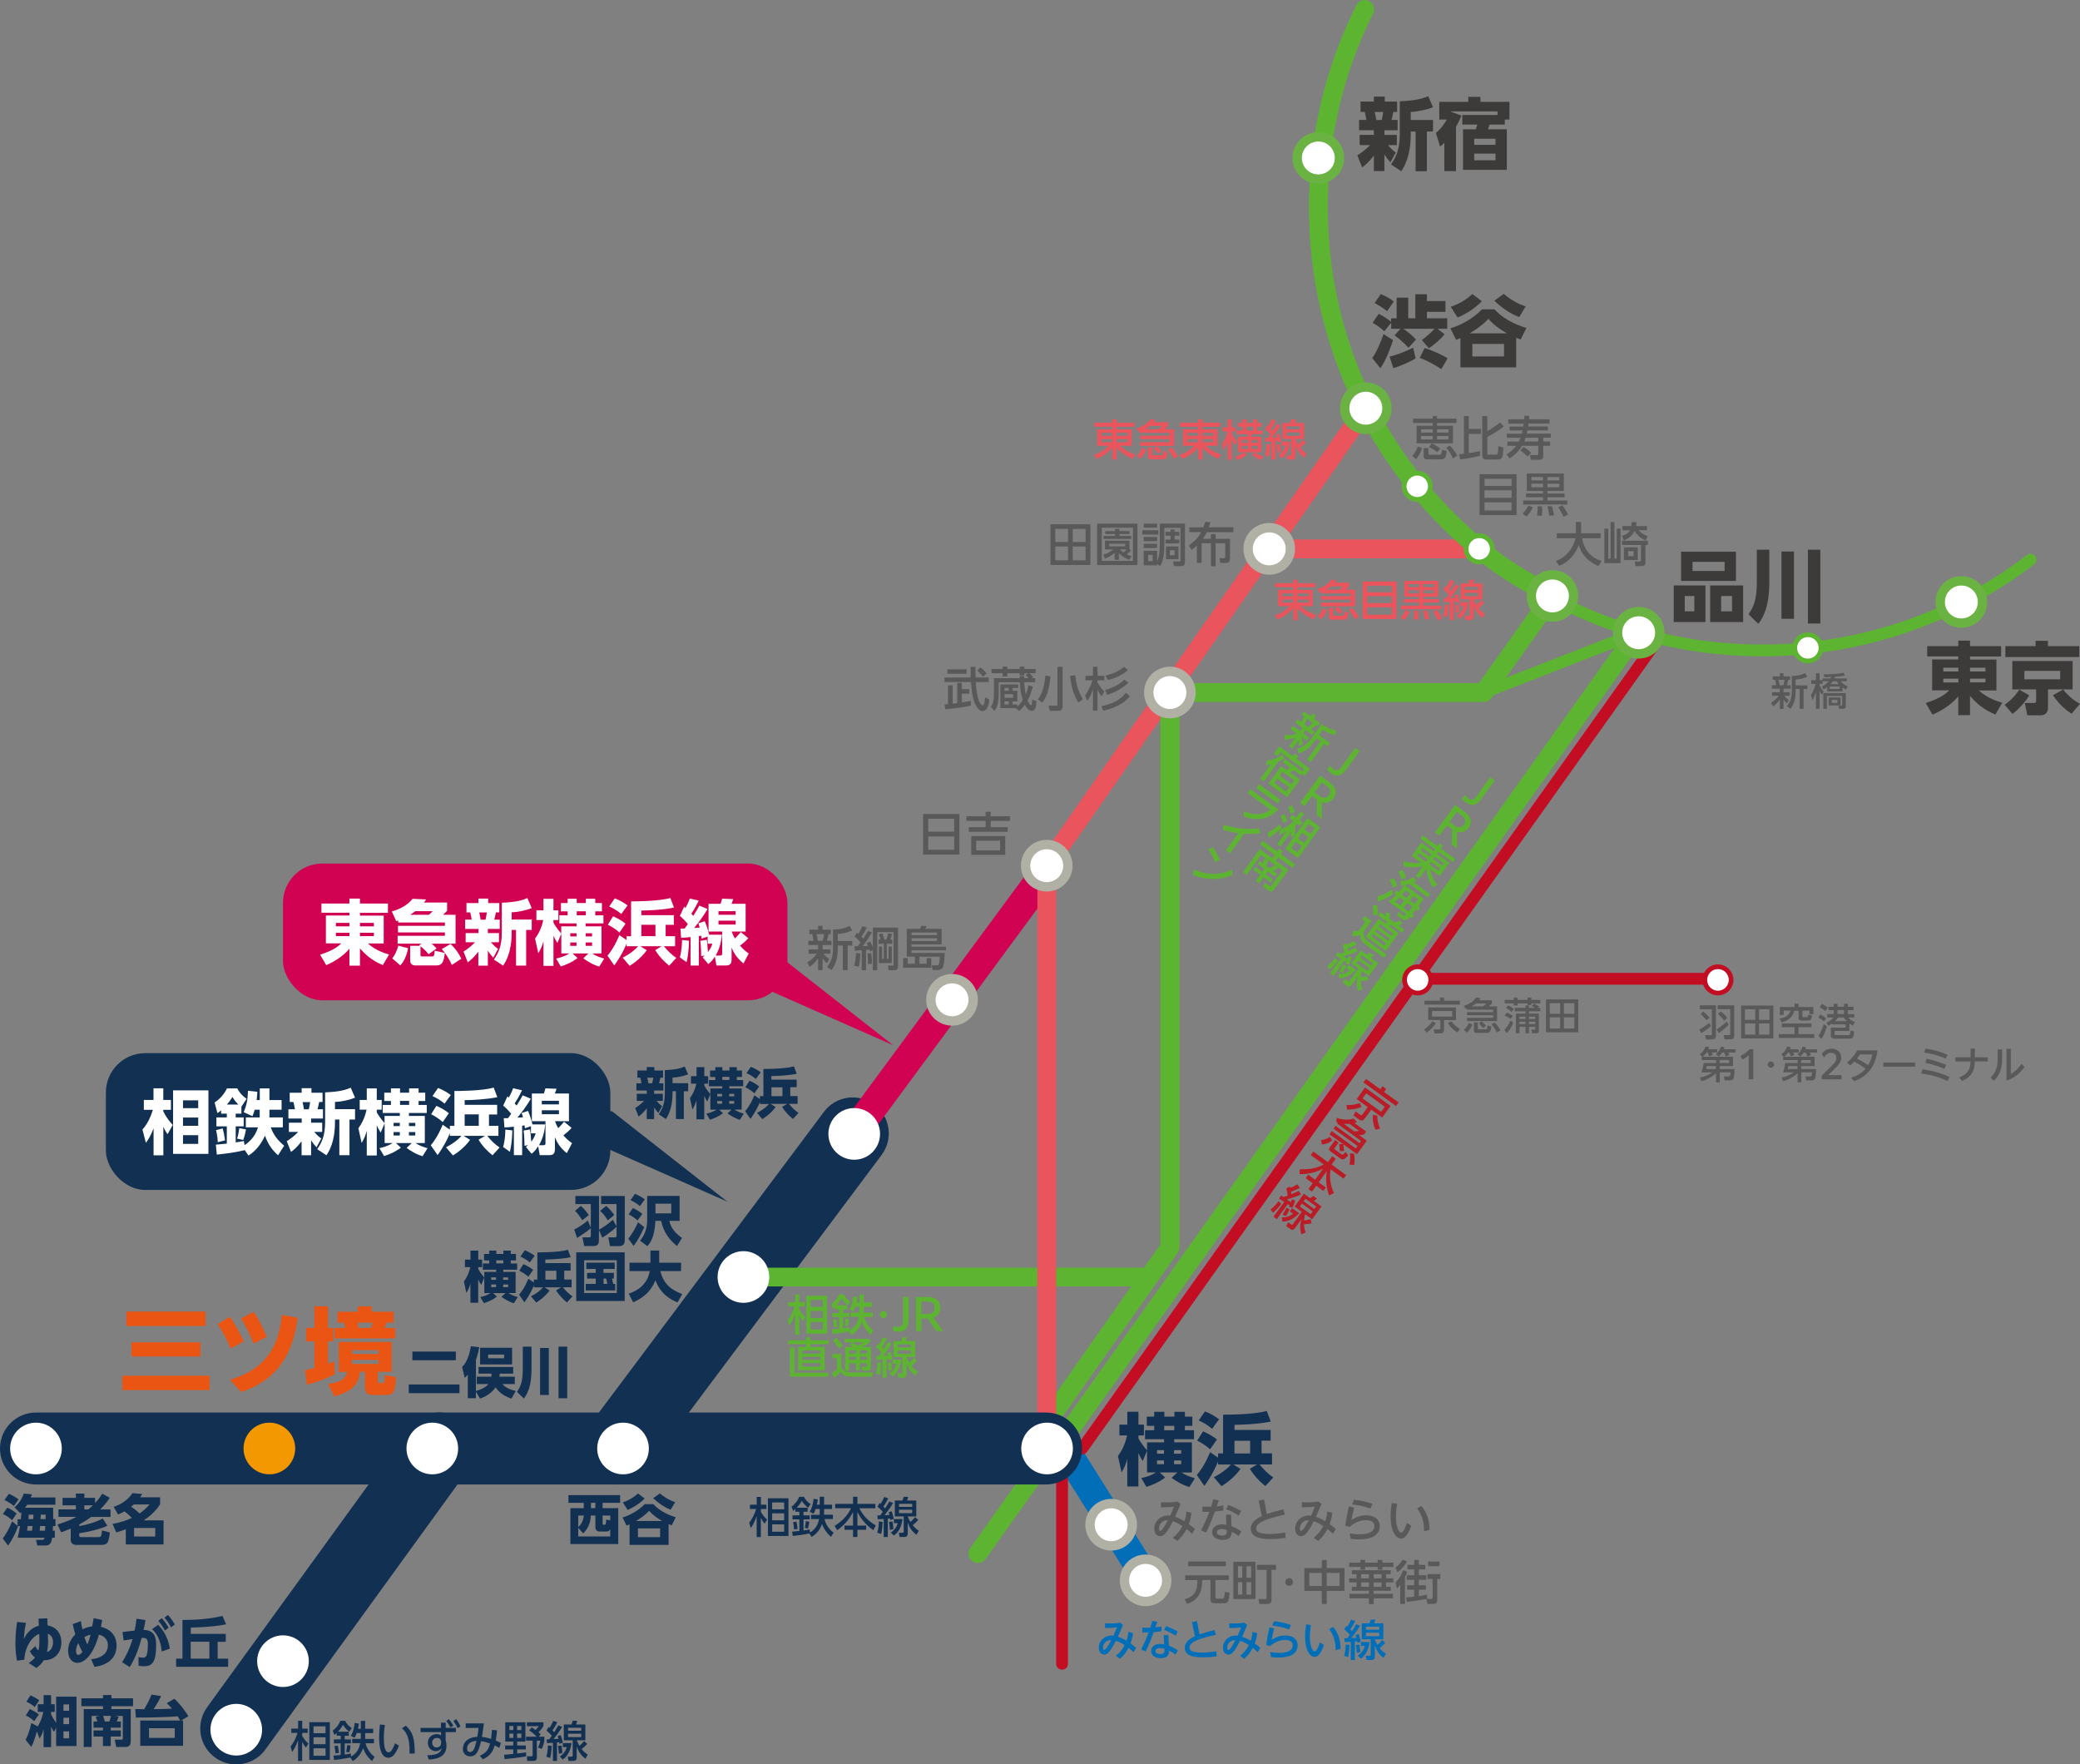 <?xml version="1.0" encoding="UTF-8"?>
<svg id="_レイヤー_2" data-name="レイヤー 2" xmlns="http://www.w3.org/2000/svg" viewBox="0 0 299.6 254.12">
  <rect x="0" y="0" width="299.6" height="254.12" fill="#808080" stroke="none"/>
  <defs>
    <style>
      .cls-1 {
        fill: #036eb8;
      }

      .cls-2 {
        fill: #5db431;
      }

      .cls-3 {
        fill: #c30d23;
      }

      .cls-4 {
        fill: #fff;
      }

      .cls-5 {
        fill: #ea5514;
      }

      .cls-6 {
        fill: #b91c27;
      }

      .cls-7 {
        fill: #3d3b3a;
      }

      .cls-8 {
        fill: #123052;
      }

      .cls-9 {
        fill: #ea545d;
      }

      .cls-10 {
        fill: #595959;
      }

      .cls-11 {
        fill: #d00251;
      }

      .cls-12 {
        fill: #f39800;
      }

      .cls-13 {
        fill: #b0b0a5;
      }

      .cls-14 {
        fill: #6ab342;
      }
    </style>
  </defs>
  <g id="_レイヤー_1-2" data-name="レイヤー 1">
    <g>
      <path class="cls-2" d="M140.85,225.11c-.27,0-.54-.08-.78-.25-.61-.43-.75-1.28-.32-1.89l10.45-14.69c.43-.61,1.28-.75,1.89-.32.61.43.75,1.28.32,1.89l-10.45,14.69c-.26.37-.68.57-1.1.57Z"/>
      <path class="cls-8" d="M88.86,213.8c-1.08,0-2.17-.34-3.1-1.03-2.29-1.72-2.76-4.96-1.04-7.26l33.96-45.38c1.72-2.29,4.97-2.76,7.26-1.04,2.29,1.72,2.76,4.96,1.04,7.26l-33.96,45.38c-1.02,1.36-2.58,2.08-4.15,2.08Z"/>
      <path class="cls-1" d="M164.79,228.85c-.68,0-1.34-.34-1.72-.95l-10.4-16.59c-.59-.95-.31-2.2.64-2.8.95-.6,2.2-.31,2.8.64l10.39,16.59c.6.95.31,2.2-.64,2.8-.33.21-.71.31-1.08.31Z"/>
      <rect class="cls-9" x="181.88" y="77.7" width="31.18" height="2.71"/>
      <path class="cls-3" d="M152.98,240.48c-.47,0-.85-.38-.85-.85v-31.02c0-.47.38-.85.85-.85s.85.38.85.85v31.02c0,.47-.38.85-.85.85Z"/>
      <path class="cls-3" d="M246.59,141.82h-42.37c-.47,0-.85-.38-.85-.85s.38-.85.85-.85h42.37c.47,0,.85.38.85.85s-.38.85-.85.85Z"/>
      <path class="cls-3" d="M155.89,209.46c-.17,0-.34-.05-.49-.16-.38-.27-.47-.8-.2-1.18l83.05-116.72c.27-.38.8-.47,1.18-.2.38.27.47.8.2,1.18l-83.05,116.72c-.17.23-.42.36-.69.36Z"/>
      <rect class="cls-2" x="121.93" y="148.52" width="144.18" height="2.71" transform="translate(-40.58 221.06) rotate(-54.57)"/>
      <g>
        <path class="cls-3" d="M247.45,139.58c.86,0,1.55.7,1.55,1.55s-.7,1.55-1.55,1.55-1.55-.7-1.55-1.55.7-1.55,1.55-1.55M247.45,138.9c-1.23,0-2.23,1-2.23,2.23s1,2.23,2.23,2.23,2.23-1,2.23-2.23-1-2.23-2.23-2.23"/>
        <path class="cls-4" d="M247.45,139.58c.86,0,1.55.7,1.55,1.55s-.7,1.55-1.55,1.55-1.55-.7-1.55-1.55.7-1.55,1.55-1.55"/>
      </g>
      <g>
        <path class="cls-10" d="M244.77,148.27c.46-.24,1.03-.63,1.43-.96l.24.47c-.36.33-.97.78-1.39,1.03l-.28-.55ZM247.16,144.79v4.44c0,.33-.22.47-.54.47h-.9l-.11-.61h.81c.08,0,.15-.02.15-.12v-3.61h-1.73v-.57h2.3ZM246.23,146.57l-.42.39c-.25-.31-.57-.66-.87-.9l.38-.37c.31.22.67.58.91.88ZM247.26,148.25c.38-.2,1.14-.81,1.45-1.11l.29.44c-.39.42-.95.89-1.43,1.21l-.31-.54ZM249.79,144.79v4.44c0,.32-.21.46-.51.46h-.88l-.13-.61h.81c.09,0,.14-.03.14-.13v-3.59h-1.81v-.57h2.39ZM248.79,146.6l-.45.4c-.29-.37-.53-.65-.9-.96l.41-.37c.37.26.67.56.94.92Z"/>
        <path class="cls-10" d="M255.43,144.82v4.74h-4.65v-4.74h4.65ZM251.34,145.36v1.53h1.49v-1.53h-1.49ZM251.34,147.4v1.61h1.49v-1.61h-1.49ZM253.37,145.36v1.53h1.5v-1.53h-1.5ZM253.37,147.4v1.61h1.5v-1.61h-1.5Z"/>
        <path class="cls-10" d="M260.91,147.94h-1.86v1h2.27v.55h-5.11v-.55h2.27v-1h-1.83v-.54h4.26v.54ZM259.06,144.55v.49h2.14v1.03h-.56v-.51h-1.02v.8c0,.09,0,.13.09.13h.52c.17,0,.18-.02.21-.34l.56.09c-.04.36-.09.74-.54.74h-.98c-.22,0-.41-.09-.41-.34v-1.07h-.63c-.2.95-.95,1.47-1.84,1.68l-.26-.55c.69-.1,1.38-.39,1.55-1.14h-.98v.61h-.54v-1.13h2.12v-.49h.56Z"/>
        <path class="cls-10" d="M263.05,146.66l-.32.44c-.25-.22-.52-.4-.83-.55l.27-.44c.3.13.63.34.87.55ZM262.35,149.65l-.42-.48c.39-.57.55-1.03.75-1.67l.47.31c-.19.61-.44,1.32-.8,1.84ZM263.26,145.12l-.34.49c-.29-.25-.49-.36-.82-.54l.33-.46c.3.13.58.3.83.5ZM263.37,147.72l-.31-.42c.39-.18.78-.4,1.03-.75h-.9v-.5h.93v-.56h-.75v-.5h.75v-.42h.55v.42h.94v-.42h.55v.42h.82v.5h-.82v.56h.93v.5h-.87c.28.33.57.5.97.66l-.32.51c-.19-.1-.31-.18-.48-.31v1.07h-2.14v.47c0,.09.04.13.13.13h1.89c.23,0,.24-.17.28-.67l.52.14c-.02.22-.06.57-.14.76-.08.2-.22.28-.44.28h-2.27c-.28,0-.51-.13-.51-.44v-1.14h2.15v-.47h-1.97v-.12c-.17.12-.32.2-.51.3ZM266.02,147.07c-.17-.17-.31-.34-.46-.52h-.81c-.14.21-.26.36-.45.52h1.72ZM264.67,145.48v.56h.94v-.56h-.94Z"/>
        <path class="cls-10" d="M245.11,152.68v-.48h.05l-.34-.37c.42-.26.67-.64.85-1.1l.52.09c-.03.11-.07.2-.11.31h1.26v.46h-.81c.07.1.14.23.19.34l-.54.22c-.06-.19-.13-.38-.22-.56h-.15c-.17.25-.34.43-.58.61h4.39v1.34h-1.92v.43h2.13c0,.29-.02,1.23-.18,1.43-.11.14-.27.2-.45.2h-.79l-.1-.57h.68c.21,0,.23-.02.28-.59h-1.56v1.45h-.54v-1.31c-.52.49-1.4.99-2.1,1.14l-.21-.52c.62-.1,1.27-.4,1.79-.75h-1.58c.19-.5.24-.84.32-1.35h1.79v-.42h-2.04ZM247.15,153.54h-1.3c-.02.14-.05.29-.09.43h1.39v-.43ZM247.57,152.16l-.42-.32c.34-.29.61-.66.74-1.09l.5.08c-.03.11-.05.2-.09.3h1.68v.46h-1.07c.07.11.14.23.19.35l-.5.23c-.09-.2-.17-.39-.27-.58h-.27c-.15.23-.27.38-.48.57ZM247.69,153.1h1.37v-.42h-1.37v.42Z"/>
        <path class="cls-10" d="M251.89,151.97c-.26.25-.56.45-.91.63l-.29-.5c.52-.27.93-.57,1.33-.98h.52v4.33h-.66v-3.47Z"/>
        <path class="cls-10" d="M255.08,152.88c.25,0,.45.2.45.45s-.2.45-.45.45-.45-.2-.45-.45.2-.45.45-.45Z"/>
        <path class="cls-10" d="M256.86,152.68v-.48h.05l-.34-.37c.42-.26.67-.64.85-1.1l.52.09c-.03.11-.07.2-.11.31h1.26v.46h-.81c.07.1.14.23.19.34l-.54.22c-.06-.19-.13-.38-.22-.56h-.15c-.17.25-.34.43-.58.61h4.39v1.34h-1.92v.43h2.13c0,.29-.02,1.23-.18,1.43-.11.14-.27.2-.45.2h-.79l-.1-.57h.68c.21,0,.23-.02.28-.59h-1.56v1.45h-.54v-1.31c-.52.49-1.4.99-2.1,1.14l-.21-.52c.62-.1,1.27-.4,1.79-.75h-1.58c.19-.5.24-.84.32-1.35h1.79v-.42h-2.04ZM258.9,153.54h-1.3c-.02.14-.05.29-.09.43h1.39v-.43ZM259.32,152.16l-.42-.32c.34-.29.61-.66.74-1.09l.5.08c-.03.11-.05.2-.09.3h1.68v.46h-1.07c.07.11.14.23.19.35l-.5.23c-.09-.2-.17-.39-.27-.58h-.27c-.15.23-.27.38-.48.57ZM259.44,153.1h1.37v-.42h-1.37v.42Z"/>
        <path class="cls-10" d="M262.39,154.93l1.33-1.3c.51-.51.78-.8.78-1.24,0-.47-.3-.76-.74-.76s-.78.26-1.03.69l-.31-.54c.33-.49.83-.74,1.4-.74.83,0,1.38.51,1.38,1.29,0,.64-.37,1.05-1.05,1.71l-.85.81h1.95v.6h-2.85v-.51Z"/>
        <path class="cls-10" d="M267.1,152.9c-.2.21-.38.37-.6.56l-.46-.42c.61-.49,1.1-1.06,1.46-1.76h2.93c-.24,2.12-1.32,3.74-3.38,4.44l-.4-.51c.83-.26,1.49-.64,2.07-1.29-.55-.39-1.02-.7-1.62-1.01ZM269.09,153.41c.31-.52.48-.96.6-1.55h-1.79c-.13.21-.27.4-.42.6.63.33,1.03.56,1.61.96Z"/>
        <path class="cls-10" d="M275.85,153.04v.59h-4.58v-.59h4.58Z"/>
        <path class="cls-10" d="M280.8,155.12l-.28.57c-1.25-.58-2.42-.9-3.79-1.08l.19-.6c1.4.2,2.59.51,3.88,1.1ZM280.52,151.9l-.26.56c-1.03-.45-2-.69-3.1-.87l.2-.57c1.12.18,2.11.43,3.16.89ZM280.32,153.36l-.25.58c-.88-.4-1.81-.68-2.76-.87l.2-.58c.97.21,1.9.49,2.81.87Z"/>
        <path class="cls-10" d="M286.32,152.27v.6h-1.87c-.02.49-.06.93-.26,1.39-.3.71-.91,1.12-1.58,1.43l-.41-.5c.5-.2,1.03-.52,1.32-.99.26-.42.29-.84.32-1.32h-2.19v-.6h2.19v-1.26h.62v1.26h1.86Z"/>
        <path class="cls-10" d="M288.38,151.13v1.28c0,1.29-.22,2.32-1.19,3.26l-.47-.45c.82-.83,1.02-1.62,1.02-2.75v-1.33h.63ZM289.64,151.05v3.64c.65-.37,1.1-.85,1.53-1.46l.44.44c-.63.89-1.52,1.66-2.6,1.95v-4.57h.63Z"/>
      </g>
      <g>
        <path class="cls-1" d="M160.73,236.32c-.22.43-.42.81-.69,1.21-.24.35-.53.77-1,.77-.55,0-.77-.53-.77-1,0-.98.82-1.74,1.79-1.74.11,0,.21,0,.32.03.17-.4.33-.79.5-1.2-.45.05-.9.08-1.36.08-.12,0-.24,0-.35,0v-.67c.22.01.45.02.69.02.48,0,.99-.02,1.46-.12l.43.33c-.24.57-.48,1.13-.72,1.7.43.15.84.33,1.23.58.14-.43.22-.83.26-1.28l.67.17c-.06.56-.16.96-.35,1.49.28.21.55.41.81.64l-.38.63c-.22-.22-.46-.43-.71-.63-.32.61-.71,1.13-1.24,1.57l-.59-.42c.53-.41.97-.95,1.26-1.55-.39-.25-.8-.48-1.26-.61ZM158.88,237.31c0,.1.03.32.17.32.22,0,.63-.68,1-1.41-.74-.04-1.18.56-1.18,1.1Z"/>
        <path class="cls-1" d="M165.98,233.45l.72.14c-.09.27-.19.53-.28.8.3-.03.6-.07.9-.12l-.03.68c-.36.05-.75.1-1.11.12-.34.95-.72,1.88-1.15,2.79l-.67-.3c.42-.79.78-1.61,1.09-2.45-.22,0-.44,0-.66,0h-.24l-.02-.69c.24.02.46.02.7.02.15,0,.3,0,.46,0,.11-.33.21-.66.3-.99ZM169.66,237.69l-.33.61c-.3-.21-.6-.41-.93-.56,0,.79-.45,1.08-1.21,1.08-.64,0-1.38-.28-1.38-1.03,0-.69.65-1.03,1.26-1.03.2,0,.41.03.61.07-.02-.45-.04-.9-.05-1.34h.66c0,.51.04,1.02.07,1.52.46.17.88.41,1.29.69ZM167.03,237.36c-.25,0-.6.1-.6.42,0,.35.42.45.69.45.34,0,.61-.09.61-.48,0-.1,0-.19-.01-.29-.2-.06-.49-.1-.69-.1ZM167.96,234.19c.59.23,1.13.48,1.68.79l-.3.61c-.53-.34-1.08-.64-1.67-.84l.3-.57Z"/>
        <path class="cls-1" d="M174.92,234.76l.21.69c-.86.19-2.01.46-2.8.82-.4.18-1,.51-1,1.02,0,.28.17.44.42.54.37.15,1,.19,1.41.19.68,0,1.36-.09,2.03-.19l.06.72c-.67.1-1.37.15-2.04.15-.93,0-2.56-.1-2.56-1.37,0-.86.77-1.35,1.47-1.67-.06-.22-.1-.44-.15-.66l-.27-1.38.71-.14.25,1.36c.04.19.08.37.13.56.69-.25,1.44-.45,2.15-.63Z"/>
        <path class="cls-1" d="M178.62,236.32c-.22.43-.42.81-.69,1.21-.24.35-.53.77-1,.77-.55,0-.77-.53-.77-1,0-.98.82-1.74,1.79-1.74.11,0,.21,0,.32.03.17-.4.33-.79.5-1.2-.45.05-.9.08-1.36.08-.12,0-.24,0-.35,0v-.67c.22.01.45.02.69.02.48,0,.99-.02,1.46-.12l.43.33c-.24.57-.48,1.13-.72,1.7.43.15.84.33,1.23.58.14-.43.22-.83.26-1.28l.67.17c-.06.56-.16.96-.35,1.49.28.21.55.41.81.64l-.38.63c-.22-.22-.46-.43-.71-.63-.32.61-.71,1.13-1.24,1.57l-.59-.42c.53-.41.97-.95,1.26-1.55-.39-.25-.8-.48-1.26-.61ZM176.77,237.31c0,.1.03.32.17.32.22,0,.63-.68,1-1.41-.74-.04-1.18.56-1.18,1.1Z"/>
        <path class="cls-1" d="M183.53,234.53c-.14.54-.26,1.09-.36,1.63.64-.38,1.22-.61,1.99-.61.9,0,1.75.43,1.75,1.44,0,.69-.43,1.23-1.06,1.47-.51.2-1.13.27-1.69.27-.36,0-.72-.03-1.08-.08l-.14-.71c.43.07.84.12,1.28.12.71,0,1.98-.12,1.98-1.08,0-.62-.56-.79-1.07-.79-.81,0-1.6.36-2.2.89l-.56-.17c.13-.86.29-1.7.48-2.54l.67.16ZM185.94,234.04l-.25.63c-.8-.29-1.58-.45-2.43-.54l.25-.63c.83.1,1.64.26,2.43.54Z"/>
        <path class="cls-1" d="M188.82,234.04c-.09.55-.15,1.11-.15,1.67,0,.51.06,1.15.25,1.63.07.17.22.5.43.5.36,0,.68-1,.76-1.29l.58.37c-.12.38-.3.81-.52,1.14-.2.3-.45.57-.83.57-.33,0-.62-.24-.79-.5-.47-.69-.57-1.64-.57-2.45,0-.58.06-1.17.16-1.74l.69.12ZM193.09,237.39v.09l-.71.19v-.13c0-1.02-.27-2.08-.92-2.89l.56-.34c.74.85,1.07,1.96,1.07,3.07Z"/>
        <path class="cls-1" d="M194.16,238.67l-.56-.19c.17-.53.21-1.08.23-1.64l.56.08c-.03.58-.07,1.19-.22,1.75ZM193.63,234.68l.31-.52s.1.09.14.12c.21-.32.38-.66.53-1.01l.59.2c-.2.42-.44.82-.7,1.2.08.09.16.17.24.26.21-.33.42-.66.61-1l.54.22c-.35.62-.8,1.21-1.24,1.77.24-.01.47-.02.71-.03-.03-.14-.07-.27-.12-.4l.45-.16c.14.33.25.76.32,1.11l-.5.17c-.01-.07-.03-.16-.04-.23-.11.01-.21.03-.32.03v2.67h-.59v-2.62c-.29.02-.59.04-.88.04l-.03-.55c.13,0,.27,0,.4,0,.13-.17.25-.34.37-.52-.21-.25-.53-.54-.78-.75ZM195.94,237.96l-.51.1c-.01-.38-.06-.76-.12-1.13l.5-.06c.07.32.12.77.12,1.09ZM196.01,238.89l-.43-.44c.51-.38.83-.75,1-1.38h-.56v-.58h1.26c-.13.97-.46,1.79-1.26,2.4ZM199.64,238.19l-.36.6c-.69-.6-.92-.92-1.25-1.77v1.53c0,.32-.11.53-.46.53h-.74l-.11-.61h.54c.17,0,.17-.07.17-.2v-2.17h-1.28v-2.3h1.11c.07-.17.12-.35.17-.53h.66c-.04.19-.1.35-.17.53h1.34v2.3h-1.25c.12.29.23.54.4.81.28-.24.45-.43.68-.71l.43.41c-.24.29-.51.53-.8.76.27.35.53.57.9.81ZM196.75,234.28v.44h1.91v-.44h-1.91ZM196.75,235.15v.5h1.91v-.5h-1.91Z"/>
      </g>
      <path class="cls-8" d="M34.02,254.12c-1.05,0-2.12-.32-3.04-.99-2.32-1.68-2.83-4.92-1.15-7.24l29.23-40.32c1.68-2.32,4.92-2.84,7.24-1.15,2.32,1.68,2.83,4.92,1.15,7.24l-29.23,40.32c-1.01,1.4-2.6,2.14-4.2,2.14Z"/>
      <path class="cls-2" d="M253.76,94.52c-35.68,0-64.71-29.03-64.71-64.71,0-10.13,2.28-19.83,6.76-28.83.21-.42.71-.59,1.13-.38.42.21.59.72.38,1.13-4.37,8.77-6.58,18.21-6.58,28.08,0,34.75,28.27,63.02,63.02,63.02,13.94,0,27.16-4.46,38.21-12.9.37-.28.9-.21,1.18.16.28.37.21.9-.16,1.19-11.35,8.67-24.92,13.25-39.23,13.25Z"/>
      <path class="cls-2" d="M223.61,87.19c-.21,0-.42-.05-.62-.15-6.04-3.14-9.01-5.53-9.13-5.64-16.08-12.44-25.32-31.25-25.32-51.59,0-10.21,2.29-19.98,6.82-29.06.33-.67,1.14-.94,1.81-.61.67.33.94,1.15.61,1.81-4.33,8.69-6.53,18.06-6.53,27.85,0,19.5,8.85,37.53,24.29,49.47.05.04,2.93,2.36,8.69,5.35.66.34.92,1.16.58,1.82-.24.46-.71.73-1.2.73Z"/>
      <rect class="cls-11" x="113.45" y="141.69" width="47.54" height="4.25" transform="translate(-59.97 168.9) rotate(-53.59)"/>
      <rect class="cls-9" x="133.58" y="90.39" width="80.34" height="2.71" transform="translate(-.9 181.75) rotate(-55.1)"/>
      <path class="cls-2" d="M213.71,101.1h-45.21c-.75,0-1.35-.61-1.35-1.35s.61-1.35,1.35-1.35h44.51l9.49-13.34c.43-.61,1.28-.75,1.89-.32.61.43.75,1.28.32,1.89l-9.89,13.91c-.25.36-.67.57-1.1.57Z"/>
      <path class="cls-2" d="M165.47,185.28h-58.39c-.75,0-1.35-.61-1.35-1.35s.61-1.35,1.35-1.35h57.7l2.38-3.32v-79.5c0-.75.61-1.35,1.35-1.35s1.35.61,1.35,1.35v79.94c0,.28-.09.56-.25.79l-3.04,4.24c-.25.35-.66.57-1.1.57Z"/>
      <path class="cls-2" d="M150.81,206.25c-.27,0-.54-.08-.78-.25-.61-.43-.76-1.27-.33-1.88l17.45-24.87v-79.51c0-.75.61-1.35,1.35-1.35s1.35.61,1.35,1.35v79.94c0,.28-.09.55-.25.78l-17.69,25.22c-.26.38-.68.58-1.11.58Z"/>
      <rect class="cls-2" x="212.9" y="94.59" width="23.71" height="1.69" transform="translate(-19.32 88.31) rotate(-21.33)"/>
      <g>
        <path class="cls-4" d="M182.82,82.09c-1.68,0-3.05-1.37-3.05-3.05s1.36-3.05,3.05-3.05,3.05,1.37,3.05,3.05-1.37,3.05-3.05,3.05"/>
        <path class="cls-13" d="M182.82,76.68c1.3,0,2.37,1.06,2.37,2.37s-1.06,2.37-2.37,2.37-2.37-1.06-2.37-2.37,1.06-2.37,2.37-2.37M182.82,75.32c-2.06,0-3.72,1.66-3.72,3.72s1.67,3.73,3.72,3.73,3.72-1.67,3.72-3.73-1.67-3.72-3.72-3.72"/>
      </g>
      <g>
        <path class="cls-4" d="M213.06,80.94c-1.04,0-1.89-.85-1.89-1.89s.85-1.89,1.89-1.89,1.89.84,1.89,1.89-.85,1.89-1.89,1.89"/>
        <path class="cls-2" d="M213.06,77.5c.86,0,1.55.7,1.55,1.55s-.7,1.55-1.55,1.55-1.55-.7-1.55-1.55.7-1.55,1.55-1.55M213.06,76.82c-1.23,0-2.23,1-2.23,2.23s1,2.23,2.23,2.23,2.23-1,2.23-2.23-1-2.23-2.23-2.23"/>
      </g>
      <g>
        <path class="cls-4" d="M204.14,71.93c-1.04,0-1.89-.85-1.89-1.89s.85-1.89,1.89-1.89,1.89.84,1.89,1.89-.85,1.89-1.89,1.89"/>
        <path class="cls-2" d="M204.14,68.49c.86,0,1.55.7,1.55,1.55s-.7,1.55-1.55,1.55-1.55-.7-1.55-1.55.7-1.55,1.55-1.55M204.14,67.81c-1.23,0-2.23,1-2.23,2.23s1,2.23,2.23,2.23,2.23-1,2.23-2.23-1-2.23-2.23-2.23"/>
      </g>
      <path class="cls-4" d="M260.4,95.2c-1.05,0-1.89-.85-1.89-1.89s.85-1.89,1.89-1.89,1.89.85,1.89,1.89-.85,1.89-1.89,1.89"/>
      <path class="cls-2" d="M260.4,91.76c.86,0,1.55.69,1.55,1.55s-.69,1.55-1.55,1.55-1.55-.7-1.55-1.55.7-1.55,1.55-1.55M260.4,91.08c-1.23,0-2.23,1-2.23,2.23s1,2.23,2.23,2.23,2.23-1,2.23-2.23-1-2.23-2.23-2.23"/>
      <path class="cls-4" d="M282.55,88.75c-1.04,0-1.89-.85-1.89-1.89s.85-1.89,1.89-1.89,1.89.85,1.89,1.89-.85,1.89-1.89,1.89"/>
      <path class="cls-2" d="M282.55,85.31c.86,0,1.55.7,1.55,1.55s-.69,1.55-1.55,1.55-1.55-.7-1.55-1.55.7-1.55,1.55-1.55M282.55,84.63c-1.23,0-2.23,1-2.23,2.23s1,2.23,2.23,2.23,2.23-.99,2.23-2.23-1-2.23-2.23-2.23"/>
      <g>
        <path class="cls-5" d="M17.63,198.14h12.55v2.07h-12.55v-2.07ZM18.2,188.9h11.41v2.08h-11.41v-2.08ZM18.93,193.33h9.95v2.04h-9.95v-2.04Z"/>
        <path class="cls-5" d="M33.13,189.65c.84,1.27,1.34,2.18,1.99,3.54l-1.88,1.03c-.46-1.04-1-2.16-1.89-3.53l1.78-1.04ZM42.87,189.8c-.62,4.77-2.57,8.86-8.14,10.68l-1.61-1.76c4.92-1.45,6.94-4.39,7.5-9.34l2.25.42ZM36.55,188.92c.93,1.46,1.47,2.64,1.87,3.62l-1.89.96c-.53-1.32-1.03-2.34-1.81-3.61l1.84-.97Z"/>
        <path class="cls-5" d="M43.93,197.33c.39-.07.69-.12,1.35-.3v-3.83h-1.19v-1.95h1.19v-3.11h1.96v3.11h.77v1.95h-.77v3.22c.23-.08.39-.15.91-.35l.09,1.85c-1.45.74-2.64,1.15-4.04,1.51l-.27-2.11ZM56.41,193.27v4.31h-2v1.2c0,.34,0,.42.32.42h.27c.35,0,.39,0,.45-1.15l1.6.31c-.15,2.03-.28,2.56-1.5,2.56h-1.74c-1.24,0-1.24-.66-1.24-1.27v-2.07h-.74c-.13,1.55-.89,2.81-3.68,3.53l-.89-1.78c1.51-.23,2.51-.57,2.76-1.74h-1.23v-4.31h7.64ZM48.62,188.92h2.91v-.77h2.01v.77h3.16v1.57h-1.07c-.08.35-.12.47-.22.77h1.53v1.51h-8.72v-1.51h1.49c-.12-.58-.13-.63-.19-.77h-.91v-1.57ZM50.68,194.45v.55h3.83v-.55h-3.83ZM50.68,195.86v.57h3.83v-.57h-3.83ZM51.5,190.49c.03.14.12.58.16.77h1.77c.08-.18.14-.32.2-.77h-2.14Z"/>
      </g>
      <rect class="cls-9" x="149.42" y="124.68" width="2.71" height="83.1"/>
      <g>
        <circle class="cls-13" cx="150.77" cy="124.68" r="3.72"/>
        <circle class="cls-4" cx="150.77" cy="124.68" r="2.37"/>
      </g>
      <g>
        <circle class="cls-13" cx="165.01" cy="227.61" r="3.72"/>
        <circle class="cls-4" cx="165.01" cy="227.61" r="2.37"/>
      </g>
      <g>
        <circle class="cls-13" cx="160.05" cy="219.6" r="3.72"/>
        <circle class="cls-4" cx="160.05" cy="219.6" r="2.37"/>
      </g>
      <g>
        <circle class="cls-13" cx="137.13" cy="144" r="3.72"/>
        <circle class="cls-4" cx="137.13" cy="144" r="2.37"/>
      </g>
      <circle class="cls-4" cx="123.04" cy="163.31" r="3.72"/>
      <g>
        <circle class="cls-13" cx="168.51" cy="99.74" r="3.72"/>
        <circle class="cls-4" cx="168.51" cy="99.74" r="2.37"/>
      </g>
      <g>
        <circle class="cls-14" cx="223.61" cy="85.83" r="3.72"/>
        <circle class="cls-4" cx="223.61" cy="85.83" r="2.37"/>
      </g>
      <g>
        <circle class="cls-14" cx="236.03" cy="91.13" r="3.72"/>
        <circle class="cls-4" cx="236.03" cy="91.13" r="2.37"/>
      </g>
      <g>
        <circle class="cls-14" cx="196.73" cy="58.79" r="3.72"/>
        <circle class="cls-4" cx="196.73" cy="58.79" r="2.37"/>
      </g>
      <g>
        <circle class="cls-14" cx="282.51" cy="86.7" r="3.72"/>
        <circle class="cls-4" cx="282.51" cy="86.7" r="2.37"/>
      </g>
      <path class="cls-8" d="M150.69,213.8H5.18c-2.86,0-5.18-2.32-5.18-5.18s2.32-5.18,5.18-5.18h145.5c2.86,0,5.18,2.32,5.18,5.18s-2.32,5.18-5.18,5.18Z"/>
      <path class="cls-8" d="M110.13,219.44c-.2-.25-.34-.44-.54-.82v2.76h-.6v-3.01c-.38,1.04-.61,1.38-.85,1.71l-.23-.77c.18-.24.64-.8,1-1.98h-.89v-.62h.98v-1.12h.6v1.12h.79v.62h-.79v.42c.13.23.43.7.89,1.11l-.35.58ZM113.57,221.22h-2.96v-5.43h2.96v5.43ZM112.95,216.39h-1.73v.99h1.73v-.99ZM112.95,217.96h-1.73v1h1.73v-1ZM112.95,219.55h-1.73v1.06h1.73v-1.06Z"/>
      <path class="cls-8" d="M116.54,220.86c-.52.13-1.87.32-2.35.36l-.09-.63c.23-.02.5-.03,1.04-.09v-1.67h-.99v-.58h.99v-.52h-.58v-.4c-.15.15-.23.21-.32.29l-.23-.64c.44-.28.92-.87,1.1-1.4h.7c.16.38.53.81.95,1.04l-.36.53c-.5-.35-.84-.88-.91-.98-.12.21-.31.54-.73.98h1.57v.58h-.59v.52h.89v.58h-.89v1.6c.47-.06.73-.12.89-.16l.02.45c.96-.52,1.2-1.37,1.33-1.93h-1.16v-.62h1.24c0-.06.01-.12.01-.22v-.62h-.59c-.16.47-.24.6-.3.68l-.55-.29c.22-.32.49-1.03.55-1.85l.62.09c-.02.14-.04.32-.14.75h.41v-1.14h.63v1.14h1.15v.62h-1.15v.62c0,.09,0,.13-.01.21h1.28v.62h-1.22c.07.27.34,1.24,1.32,1.97l-.39.6c-.67-.62-1.03-1.19-1.28-1.86-.26.78-.78,1.45-1.5,1.86l-.33-.5ZM114.72,219.17c.07.35.08.41.16,1.03l-.5.07c-.02-.42-.1-.87-.15-1.05l.49-.06ZM116.57,219.15c-.02.26-.12.75-.19.99l-.46-.08c.09-.36.14-.92.15-.98l.5.07Z"/>
      <path class="cls-8" d="M120.3,216.6h2.57v-1.03h.63v1.03h2.58v.63h-2.3c.59,1.21,1.46,1.94,2.37,2.47l-.36.69c-.64-.46-1.59-1.24-2.29-2.63v1.96h1.26v.61h-1.26v1.03h-.63v-1.03h-1.23v-.61h1.23v-1.96c-.57,1.13-1.33,1.96-2.28,2.63l-.37-.62c1.13-.75,1.82-1.44,2.37-2.55h-2.29v-.63Z"/>
      <path class="cls-8" d="M127.14,219.2c-.02.48-.07,1.16-.22,1.73l-.56-.18c.15-.47.21-.97.23-1.63l.55.08ZM126.4,218.25c.27,0,.31,0,.39,0,.08-.11.18-.23.37-.52-.03-.03-.35-.4-.77-.74l.31-.51.14.12c.06-.09.31-.49.52-1l.58.2c-.28.59-.64,1.12-.69,1.19.06.06.1.11.24.26.33-.52.48-.78.61-1l.54.22c-.11.19-.41.73-1.23,1.76.37-.02.44-.02.7-.03-.04-.18-.07-.28-.12-.39l.44-.16c.12.31.25.75.31,1.1l-.5.17c-.02-.14-.02-.16-.04-.23-.2.02-.24.02-.32.03v2.65h-.59v-2.6c-.29.02-.66.04-.87.04l-.03-.54ZM128.56,219.15c.05.24.11.71.12,1.08l-.51.1c-.01-.45-.09-.97-.12-1.13l.5-.06ZM130,218.78c-.21,1.6-.95,2.16-1.25,2.38l-.43-.43c.43-.32.81-.68.99-1.36h-.56v-.58h1.25ZM132.26,218.91c-.26.31-.57.57-.8.75.39.48.69.68.89.8l-.36.6c-.7-.61-.91-.92-1.24-1.75v1.52c0,.27-.07.53-.45.53h-.73l-.1-.61h.53c.17,0,.17-.08.17-.2v-2.15h-1.28v-2.29h1.1c.09-.23.16-.46.17-.53h.66c-.03.12-.07.26-.17.53h1.33v2.29h-1.24c.09.23.2.5.4.8.26-.23.4-.38.68-.7l.43.4ZM129.49,217.02h1.9v-.43h-1.9v.43ZM129.49,217.93h1.9v-.49h-1.9v.49Z"/>
      <g>
        <path class="cls-8" d="M44.06,251.69c-.2-.25-.34-.44-.54-.82v2.76h-.59v-3.01c-.38,1.04-.61,1.38-.85,1.71l-.23-.77c.18-.24.64-.8,1-1.98h-.89v-.62h.98v-1.12h.59v1.12h.79v.62h-.79v.42c.13.24.43.7.89,1.12l-.35.58ZM47.51,253.47h-2.96v-5.43h2.96v5.43ZM46.89,248.64h-1.73v.99h1.73v-.99ZM46.89,250.21h-1.73v1h1.73v-1ZM46.89,251.8h-1.73v1.07h1.73v-1.07Z"/>
        <path class="cls-8" d="M50.47,253.12c-.52.13-1.87.32-2.35.36l-.09-.63c.24-.02.5-.04,1.04-.09v-1.67h-.98v-.58h.98v-.52h-.58v-.4c-.16.15-.23.22-.33.29l-.23-.64c.43-.28.92-.87,1.09-1.4h.7c.16.38.53.81.95,1.04l-.36.53c-.5-.35-.84-.88-.91-.98-.12.21-.31.54-.73.98h1.57v.59h-.59v.52h.89v.58h-.89v1.6c.47-.06.73-.12.89-.16l.02.45c.97-.52,1.2-1.36,1.33-1.93h-1.16v-.62h1.24c0-.06,0-.12,0-.22v-.62h-.59c-.16.47-.25.6-.3.68l-.55-.28c.22-.32.5-1.03.55-1.85l.62.09c-.02.14-.04.32-.14.75h.41v-1.14h.63v1.14h1.15v.62h-1.15v.62c0,.1,0,.14-.02.22h1.28v.62h-1.21c.07.26.34,1.24,1.31,1.97l-.39.6c-.67-.62-1.03-1.19-1.27-1.86-.27.78-.79,1.45-1.5,1.86l-.33-.5ZM48.66,251.43c.07.34.08.41.16,1.03l-.5.07c-.02-.42-.11-.87-.15-1.05l.48-.06ZM50.5,251.4c-.02.26-.12.75-.19.99l-.45-.08c.09-.36.14-.92.15-.98l.5.07Z"/>
        <path class="cls-8" d="M55.44,248.43c-.06.39-.15.99-.15,1.83s.06,2.12.68,2.12c.2,0,.33-.15.44-.3.15-.2.34-.58.49-1l.56.33c-.16.45-.42,1.04-.82,1.45-.24.23-.48.3-.71.3-1.09,0-1.32-1.59-1.32-2.97,0-.6.06-1.27.11-1.82l.72.07ZM58.99,252.57c.01-1.09.04-2.72-1.09-3.64l.54-.39c.97.86,1.3,1.74,1.3,4l-.75.03Z"/>
        <path class="cls-8" d="M65.67,248.86v.61h-1.48v1.17c.05.19.12.44.12.8,0,1.83-1.82,1.94-2.56,1.97l-.21-.61c1.74,0,1.98-.55,2.09-1.06-.23.41-.65.47-.87.47-.67,0-1.13-.54-1.13-1.21,0-.76.57-1.24,1.28-1.24.32,0,.48.1.62.2v-.49h-2.95v-.61h2.94v-.75s.68,0,.68,0v.75h1.48ZM63.54,250.81c-.05-.18-.12-.51-.61-.51-.27,0-.68.15-.68.68,0,.27.14.7.63.7.42,0,.66-.3.66-.63v-.25ZM64.64,247.6c.25.27.41.51.66.93l-.41.26c-.21-.39-.33-.59-.61-.92l.37-.28ZM65.7,247.6c.27.33.41.59.63,1.03l-.41.28c-.19-.44-.33-.66-.61-1.04l.39-.26Z"/>
        <path class="cls-8" d="M69.11,252.87c.95-.41,1.28-.95,1.48-1.76-.51-.18-.84-.28-1.3-.33-.3,1.24-.6,2.18-1.56,2.18-.59,0-1.06-.39-1.06-1.09,0-.41.22-1.64,2.08-1.72.09-.46.15-.95.18-1.29l-1.85.02v-.67h2.62c-.09.68-.1.81-.28,1.95.49.04.96.17,1.31.28.06-.4.11-.83.13-1.29l.73.06c-.04.55-.09.93-.19,1.47.06.02.38.15.75.36l-.24.7c-.17-.11-.43-.26-.66-.36-.21.76-.6,1.54-1.71,2l-.43-.52ZM67.28,251.83c0,.27.11.5.42.5.46,0,.64-.39.94-1.59-.8.01-1.36.43-1.36,1.09"/>
        <path class="cls-8" d="M72.62,252.72c.22,0,.46-.03,1.31-.11v-.65h-1.17v-.57h1.17v-.56h-1.15v-2.78h2.9v2.78h-1.19v.56h1.25v.57h-1.25v.59c.14-.02,1.24-.17,1.29-.17v.58c-.82.17-2.8.37-3.11.4l-.05-.63ZM73.37,249.17h.57v-.58h-.57v.58ZM73.37,250.3h.57v-.62h-.57v.62ZM74.49,249.17h.61v-.58h-.61v.58ZM74.49,250.3h.61v-.62h-.61v.62ZM76.6,248.8c.12.07.16.09.54.35.29-.29.42-.45.48-.54h-1.73v-.56h2.39v.53c-.21.41-.58.77-.72.9.2.17.25.23.33.31l-.29.34h.81v.57c-.05.31-.18.8-.37,1.19l-.55-.2c.17-.32.27-.63.33-.99h-.49v2.45c0,.35-.22.46-.48.46h-.9l-.07-.66h.65c.06,0,.19,0,.19-.13v-2.12h-.95v-.57h1.54c-.06-.07-.61-.62-1.09-.91l.37-.43Z"/>
        <path class="cls-8" d="M79.47,251.46c-.02.48-.07,1.16-.22,1.73l-.56-.18c.15-.47.21-.97.23-1.63l.55.08ZM78.72,250.51c.27,0,.31,0,.39,0,.08-.11.18-.24.37-.52-.03-.04-.35-.41-.77-.75l.31-.51.14.12c.06-.1.32-.49.53-1.01l.58.2c-.27.59-.64,1.12-.69,1.19.06.06.1.1.24.26.33-.52.48-.78.61-1l.54.22c-.11.19-.41.73-1.23,1.76.37-.02.43-.02.7-.03-.04-.18-.07-.28-.12-.39l.44-.16c.12.31.25.75.32,1.1l-.5.17c-.02-.14-.02-.16-.03-.23-.21.02-.24.02-.32.03v2.65h-.59v-2.6c-.29.02-.66.04-.87.04l-.03-.55ZM80.88,251.41c.05.24.11.71.12,1.08l-.51.1c-.01-.45-.09-.97-.12-1.13l.5-.05ZM82.32,251.04c-.21,1.6-.95,2.16-1.25,2.38l-.43-.43c.43-.32.81-.68.99-1.36h-.56v-.58h1.25ZM84.58,251.16c-.26.31-.57.57-.8.75.38.48.69.68.89.8l-.36.6c-.7-.61-.91-.92-1.24-1.75v1.52c0,.26-.07.53-.45.53h-.73l-.11-.61h.54c.17,0,.17-.08.17-.2v-2.15h-1.28v-2.28h1.1c.09-.23.16-.46.17-.53h.66c-.03.12-.07.26-.16.53h1.33v2.28h-1.24c.09.23.2.49.4.8.26-.23.4-.38.67-.7l.43.4ZM81.82,249.27h1.9v-.43h-1.9v.43ZM81.82,250.19h1.9v-.49h-1.9v.49Z"/>
      </g>
      <g>
        <path class="cls-8" d="M5.31,249.36c-.24.86-.47,1.63-.8,2.24l-.82-1.01c.27-.54.58-1.26.82-2.43l.92.48c.53-.84.71-1.59.81-2.08h-.8v-1.11h.84v-1.3h1.08v1.3h.53v1.11h-.53v.33c.09.19.34.73.73,1.24v-3.77h2.93v7.11h-2.93v-2.66l-.31.62c-.13-.17-.21-.31-.42-.72v2.92h-1.08v-2.56c-.21.69-.37.99-.57,1.33l-.4-1.04ZM4.93,247.9c-.32-.3-.66-.55-1.21-.83l.57-.92c.45.2.95.48,1.31.77l-.67.97ZM5.01,245.86c-.35-.32-.82-.6-1.21-.77l.59-.92c.39.17.88.43,1.26.71l-.65.98ZM9.95,245.48h-.81v.91h.81v-.91ZM9.95,247.4h-.81v.92h.81v-.92ZM9.95,249.36h-.81v1h.81v-1Z"/>
        <path class="cls-8" d="M17.09,247.24c-.11.32-.15.43-.26.7h.57v.89h-1.45v.4h1.45v.88h-1.45v1.36h-1.12v-1.36h-1.36v-.88h1.36v-.4h-1.36v-.89h.55c-.06-.23-.12-.36-.24-.67l.57-.14h-1.15v4.48h-1.14v-5.46h2.78v-.41h-3.12v-1.14h3.12v-.47h1.21v.47h3.11v1.14h-3.11v.41h2.78v4.71c0,.64-.44.75-.7.75h-1.39l-.21-1.06h.97c.19,0,.19-.11.19-.17v-3.24h-1.11l.53.11ZM15.75,247.94c.1-.28.22-.73.24-.81h-1.14c.12.3.18.51.25.81h.66Z"/>
        <path class="cls-8" d="M25.12,244.67c.58.5,1.58,1.73,2.01,2.52l-1.06.61h.3v3.64h-6.17v-3.64h5.74c-.15-.29-.26-.48-.35-.61-1.58.15-4.8.19-6.02.18l-.09-1.23c.7.03.88.03,1.29.03.11-.18.76-1.31,1.06-2.11l1.37.22c-.33.73-.75,1.4-1.07,1.88.66,0,1.97-.03,2.64-.07-.3-.36-.47-.53-.75-.79l1.1-.64ZM25.17,248.91h-3.71v1.39h3.71v-1.39Z"/>
      </g>
      <g>
        <path class="cls-8" d="M6.81,233.08c0,.17.03.88.04,1.02,1.32.21,1.99,1.21,1.99,2.45,0,1.67-1.18,2.62-2.53,2.56-.4.65-.8.92-1.07,1.12l-1.1-.71c.49-.33.69-.54.91-.81-.45-.3-.67-.73-.75-.88l.8-.76c.06.17.16.42.44.64.07-.33.13-.6.13-1.33,0-.39,0-.69-.02-1.06-1.04.4-2.04,1.78-2.15,3.72l-1.04.14c-.07-.32-.24-1.13-.24-2.55s.17-2.48.25-3.03l1.28.13c-.23,1.09-.27,1.64-.32,2.31.29-.53.87-1.57,2.17-1.89-.04-.79-.05-.88-.05-1.03l1.29-.04ZM7.64,236.52c0-.35-.09-.96-.75-1.23,0,.17.04.95.04,1.13,0,.44-.06,1.09-.16,1.51.68-.2.87-.92.87-1.41Z"/>
        <path class="cls-8" d="M14.73,233.32c-.08.39-.09.46-.2.99,2.15.5,2.26,2.17,2.26,2.71,0,2.63-2.69,2.99-3.19,3.05l-.47-1.1c1.73-.18,2.41-1.03,2.41-1.99,0-.71-.39-1.33-1.29-1.55-.85,3.08-2.18,4.06-3.1,4.06-.88,0-1.34-.8-1.34-1.74,0-.25,0-1.33,1.03-2.36-.18-.62-.25-.95-.37-1.48l1.19-.43c.03.27.09.66.21,1.18.6-.32,1.14-.38,1.41-.42,0-.06.09-.5.21-1.18l1.24.26ZM11.28,236.65c-.29.49-.33.9-.33,1.1,0,.48.18.6.32.6.21,0,.43-.21.6-.43-.32-.62-.36-.69-.59-1.27ZM12.15,235.78c.13.38.25.69.43,1.07.22-.51.37-1.04.47-1.41-.16.03-.52.12-.9.35Z"/>
        <path class="cls-8" d="M19.95,238.65c.14.04.34.09.58.09.41,0,.77,0,.77-1.98,0-.76-.29-.89-.9-.86-.26.97-.74,2.63-1.71,4.2l-1.1-.7c.95-1.51,1.31-2.71,1.5-3.34-.8.13-.92.14-1.29.21l-.15-1.22,1.74-.21c.09-.44.16-.75.28-1.71l1.29.21c-.13.7-.17.96-.28,1.41,1.62.04,1.81,1.1,1.81,2.2,0,2.41-.55,3.03-1.74,3.03-.27,0-.54-.02-.8-.07v-1.24ZM23.29,237.85c-.15-1.81-.87-2.75-1.39-3.21l.88-.63c1.25,1.28,1.56,2.67,1.68,3.44l-1.17.4ZM23.3,233.06c.39.4.65.8.99,1.37l-.54.41c-.31-.58-.54-.92-.95-1.4l.5-.38ZM24.19,232.6c.39.41.63.77.99,1.37l-.54.41c-.31-.59-.53-.91-.95-1.4l.5-.38Z"/>
        <path class="cls-8" d="M31.35,238.89h1.51v1.17h-7.49v-1.17h.91v-5.58c1.49.02,3.91-.1,5.76-.58l.53,1.21c-.78.16-2,.39-5.09.47v.91h5.04v1.14h-1.17v2.44ZM30.16,236.45h-2.69v2.44h2.69v-2.44Z"/>
      </g>
      <g>
        <path class="cls-8" d="M2.1,217.08c.74-.62,1.13-1.39,1.33-1.97l1.16.11c-.06.21-.09.29-.16.45h3.55v1.05H3.91c-.15.23-.21.31-.31.43h4.06c0,.32,0,1.38,0,1.64h.33v1h-.36c0,.21-.02.41-.04.67h.31v1.01h-.39c-.07.47-.16,1.12-.92,1.12h-1.22l-.18-.81h.88c.21,0,.28-.05.33-.31h-3.85c.17-.72.24-1.08.33-1.68h-.3l.02.02c-.27.77-.76,1.87-1.44,2.79l-.76-1.03c.52-.65,1.05-1.72,1.35-2.46l.78.65v-.95h.47c.04-.39.05-.46.09-1.04-.08.09-.09.1-.17.18l-.81-.85ZM1.75,218.94c-.57-.46-.73-.58-1.33-.89l.62-.9c.31.13.85.4,1.36.84l-.65.95ZM2,216.89c-.42-.36-1.09-.73-1.35-.85l.62-.89c.34.13,1,.46,1.4.8l-.67.95ZM4.61,220.46c.05-.3.06-.45.09-.67h-.71s-.04.33-.09.67h.71ZM4.14,218.15c0,.2-.02.27-.04.64h.69c.02-.32.03-.45.03-.64h-.69ZM6.48,220.46c0-.09.04-.57.04-.67h-.74c-.03.41-.04.46-.06.67h.77ZM5.87,218.15c0,.15-.02.53-.03.64h.73c0-.13,0-.2,0-.64h-.7Z"/>
        <path class="cls-8" d="M10.21,220.15c-.67.29-1.07.43-1.4.54l-.53-1.13c.58-.17,1.58-.49,2.73-1.09h-2.59v-1.08h2.51v-.58h-1.92v-1.08h1.92v-.62h1.22v.62h1.54v.76c.47-.5.78-.95,1.04-1.36l1.07.59c-.18.29-.58.9-1.37,1.68h1.49v1.08h-2.78c-.72.52-1.35.88-1.72,1.08v.24c1.16-.21,2.37-.56,3.38-1.1l.66,1.05c-.84.41-2.69.9-4.05,1.07v.35c0,.16.12.21.24.21h2.56c.36,0,.43-.19.48-.96l1.14.3c-.05.51-.18,1.08-.28,1.32-.17.41-.62.46-.88.46h-3.72c-.76,0-.76-.63-.76-.68v-1.67ZM12.15,216.81v.58h.57c.35-.28.53-.45.65-.58h-1.22Z"/>
        <path class="cls-8" d="M16.37,217.02c1.1-.35,2.08-1.01,2.71-1.97l1.41.12c-.12.2-.18.29-.31.48h2.88v1.03c-.84,1.21-1.6,1.78-2.37,2.29h2.87v3.47h-5.44v-2.19c-.72.26-.97.34-1.37.46l-.54-1.22c1.48-.29,2.21-.62,2.78-.88-.35-.36-.68-.65-1.06-.94-.42.24-.62.33-.92.46l-.64-1.11ZM19.27,216.68c-.15.13-.24.21-.37.32.65.46.92.7,1.21.98.45-.32.84-.63,1.43-1.3h-2.26ZM22.36,220.07h-3.05v1.23h3.05v-1.23Z"/>
      </g>
      <g>
        <path class="cls-8" d="M86.27,177.18v1.47c0,.81-.54.81-.84.81h-1.29l-.24-1.25h.96c.21,0,.24-.09.24-.25v-1.07c-.43.39-1.53,1.13-1.98,1.4l-.41-1.21c.57-.26,1.44-.84,1.95-1.3l.44,1.01v-3.37h-2.22v-1.17h3.4v4.85c.41-.21,1.33-.78,1.99-1.44l.53.96v-3.2h-2.22v-1.17h3.41v6.37c0,.24,0,.85-.82.85h-1.31l-.24-1.26h.98c.13,0,.21-.08.21-.21v-1.32c-.73.75-1.91,1.49-2.06,1.58l-.46-1.08ZM83.66,173.68c.24.2.59.51,1.15,1.33l-.94.74c-.12-.2-.54-.89-1.04-1.36l.83-.71ZM87.31,173.68c.41.32.96.99,1.16,1.31l-.92.78c-.47-.75-.78-1.08-1.11-1.37l.87-.72Z"/>
        <path class="cls-8" d="M92.79,176.73c-.14.34-.82,1.87-1.54,2.71l-.74-1.04c.54-.67,1.11-1.7,1.39-2.36l.89.69ZM91.15,173.99c.56.22,1.03.57,1.37.84l-.69.94c-.48-.41-.87-.67-1.28-.86l.6-.92ZM91.45,171.94c.33.14.92.41,1.43.79l-.7.98c-.27-.24-.95-.69-1.36-.85l.63-.92ZM93.23,172.24h4.66v3.6h-1.47c.08.38.29,1.4,1.81,2.46l-.72,1.16c-1.11-.92-1.92-1.95-2.28-3.62h-.83c-.08,1.5-.36,2.81-1.15,3.64l-1.05-.78c.68-.86,1.02-1.85,1.02-2.95v-3.51ZM94.41,174.76h2.28v-1.4h-2.28v1.4Z"/>
        <path class="cls-8" d="M69.74,184.04l-.43,1.03c-.21-.35-.35-.61-.43-.81v3.37h-1.12v-2.76c-.14.48-.25.8-.58,1.35l-.36-1.64c.39-.55.71-1.14.92-2.08h-.77v-1.09h.8v-1.29h1.12v1.29h.55v1.09h-.55v.28c.27.54.87,1.22.87,1.22v-.81h1.71v-.32h-1.92v-.9h.92v-.44h-.75v-.93h.75v-.48h1.02v.48h1.02v-.48h1.06v.48h.75v.93h-.75v.44h.92v.9h-2v.32h1.78v3.04h-1.05c.47.29.82.43,1.35.58l-.55.89c-.7-.2-1.37-.62-1.79-.92l.58-.54h-1.78l.55.51c-.69.52-1.35.77-1.88.94l-.52-.88c.24-.05.84-.17,1.48-.57h-.9v-2.18ZM70.75,183.97v.35h.7v-.35h-.7ZM70.75,185v.38h.7v-.38h-.7ZM71.48,181.52v.44h1.02v-.44h-1.02ZM73.19,184.33v-.35h-.72v.35h.72ZM73.19,185.38v-.38h-.72v.38h.72Z"/>
        <path class="cls-8" d="M76.47,186.71c.92-.47,1.46-.96,1.74-1.29h-1.3v-.3c-.24.59-.65,1.44-1.37,2.45l-.77-1.1c.78-.92,1.25-2.1,1.33-2.3l.8.55v-.43h.5v-3.91c.28,0,3.15,0,4.4-.38l.4,1.07c-1.14.25-2.93.33-3.65.33v.52h3.64v1.08h-.92v1.28h1.06v1.12h-1.25c.4.5.84.95,1.38,1.31l-.8.87c-.51-.39-1.16-1.06-1.56-1.74l.73-.43h-2.4l.73.45c-.71.99-1.67,1.58-1.92,1.74l-.77-.91ZM75.39,182.07c.13.05.84.35,1.4.83l-.69.99c-.46-.45-1.15-.8-1.3-.88l.59-.94ZM75.59,180.07c.54.21.99.47,1.42.79l-.7.96c-.39-.35-.95-.67-1.35-.84l.63-.91ZM78.56,183.02v1.28h1.58v-1.28h-1.58Z"/>
        <path class="cls-8" d="M89.98,180.37v7h-6.98v-7h6.98ZM88.84,181.5h-4.7v4.73h4.7v-4.73ZM88.61,184.91v.95h-4.24v-.95h1.44v-.76h-1.25v-.83h1.25v-.56h-1.36v-.91h4.09v.91h-1.62v.56h1.5v.83h-.27c.05.19.09.39.17.76h.28ZM87.48,184.91c-.08-.39-.1-.54-.18-.76h-.36v.76h.54Z"/>
        <path class="cls-8" d="M90.56,186.33c1.29-.47,2.63-1.25,3.04-3.26h-2.93v-1.21h3.02v-1.75h1.26v1.75h3.15v1.21h-2.99c.49,1.9,1.59,2.72,3.16,3.31l-.68,1.2c-.96-.39-2.46-1.17-3.18-3.21-.79,2.07-2.45,2.86-3.21,3.19l-.64-1.23Z"/>
      </g>
      <g>
        <path class="cls-2" d="M211.05,114.5c.09.16.26.34.46.49.42.31.76.25,1.24-.4l1.91-2.65.63.46-1.93,2.67c-.75,1.03-1.46,1.05-2.22.5-.22-.16-.42-.34-.54-.53l.45-.54Z"/>
        <path class="cls-2" d="M209.58,115.93l1.35.97c.96.7,1.18,1.5.59,2.31-.51.71-1.16.74-1.67.58l.02,2.39-.75-.54.02-2.23-.73-.53-1.06,1.47-.63-.46,2.88-3.98ZM209.83,116.92l-1.05,1.45.73.53c.32.23.89.48,1.34-.14.39-.54.16-.98-.38-1.38l-.64-.46Z"/>
        <path class="cls-2" d="M207.19,122.69l-.21.3,1.77,1.28-1.38,1.91-1.4-1.01c.15.82.56,1.64,1.06,2.3l-.67.3c-.46-.7-.85-1.83-.92-2.66l-1.01,1.4-.5-.36,1.01-1.4c-.51.13-.94.17-1.46.16-.44,0-.89-.05-1.31-.17v-.71c.79.28,1.72.35,2.53.21l-1.35-.98,1.38-1.91,1.76,1.27.21-.3-2.1-1.52.34-.47,2.1,1.52.29-.4.5.36-.29.4,2.08,1.51-.34.47-2.08-1.51ZM204.12,123.21l1.27.92.25-.35-1.26-.92-.25.35ZM204.66,122.46l1.26.92.24-.33-1.27-.92-.24.33ZM206.14,124.14l-.25.35,1.28.93.25-.35-1.29-.93ZM206.67,123.41l-.24.33,1.29.93.24-.33-1.28-.93Z"/>
        <path class="cls-2" d="M198.42,129.85v-.74c.72-.19,1.43-.55,2.06-.97l.18.62c-.65.49-1.46.86-2.24,1.09ZM202.37,127.5l2.71,1.96c-.27.36-.54.72-.81,1.08l.29.21-.3.42-.29-.21c-.19.23-.38.46-.57.69l.27.19-.31.43-.31-.22c-.39.42-.67.65-1.2.26l-.65-.47.23-.5.65.47c.21.15.32.04.47-.13l-2.52-1.83c.38-.3.74-.63,1.08-.98l-.27-.2.3-.42.33.24c.28-.31.54-.64.8-.97-.15.03-.29.05-.44.07l-.16-.69c.71-.02,1.29-.15,1.89-.55l.47.46c-.15.11-.25.17-.41.26l2.37,1.71-.33.46-2.65-1.92c-.21.06-.41.11-.62.16ZM201.26,127.58l-.63.25c-.13-.44-.25-.7-.46-1.11l.58-.23c.22.35.38.7.51,1.09ZM202.27,129.74l-.69-.5c-.21.21-.42.45-.64.64l.71.51c.22-.21.42-.42.62-.65ZM202.51,126.42l-.65.22c-.1-.42-.24-.75-.44-1.13l.59-.21c.23.38.38.69.5,1.12ZM203.14,128.71l-.65-.47c-.18.21-.36.42-.55.62l.68.49c.17-.21.35-.43.53-.64ZM203.45,130.59l-.7-.5c-.2.23-.4.45-.61.66l.74.53c.2-.23.38-.46.57-.69ZM204.26,129.52l-.66-.48c-.16.22-.34.43-.52.64l.68.49c.17-.22.33-.44.49-.66Z"/>
        <path class="cls-2" d="M197.55,132.63l-1.14,1.58c-.09.27-.02.51.12.75.14.23.36.48.58.64l2.63,1.91-.44.42-2.5-1.81c-.27-.2-.48-.39-.67-.67-.17-.27-.21-.5-.18-.81-.36.14-.82.19-1.21.2l.18-.77c.24.03.57.04.81,0l.94-1.3-.48-.34.36-.5.98.71ZM200.37,133.2c-.11.06-.21.12-.33.17l1.43,1.03-1.86,2.56-2.87-2.08,1.86-2.57.95.69c.1-.06.19-.13.28-.2l-1.33-.97.32-.45.76.55c.02-.19.05-.36.06-.56l.58.19c-.01.25-.05.5-.1.75l.82.6c.21-.1.46-.24.64-.37l.45.5c-.19.09-.38.17-.57.25l.81.59-.32.45-1.57-1.14ZM197.78,134.5l-.25.34,1.86,1.35.25-.34-1.86-1.35ZM198.45,131.77l-.67.03c.04-.52.04-.9-.04-1.41l.59-.04c.09.38.17,1.03.12,1.41ZM198.29,133.79l-.25.34,1.86,1.35.25-.34-1.86-1.35ZM198.8,133.09l-.25.34,1.86,1.35.25-.34-1.86-1.35Z"/>
        <path class="cls-2" d="M191.52,139.64l-.35-.49c.45-.33.81-.75,1.15-1.19l.4.39c-.36.45-.75.92-1.21,1.29ZM193.42,136.1l.56-.24c.01.06.03.13.04.18.36-.13.7-.31,1.02-.51l.36.51c-.41.22-.84.4-1.27.56.01.12.03.23.04.35.36-.14.72-.29,1.08-.45l.31.5c-.65.29-1.36.52-2.04.71.2.13.39.26.59.39.05-.13.1-.26.14-.39l.46.13c-.08.35-.24.76-.39,1.08l-.5-.16c.03-.07.07-.14.1-.21-.09-.05-.19-.1-.28-.16l-1.57,2.16-.48-.35,1.54-2.12c-.25-.16-.5-.31-.74-.48l.3-.46c.11.07.22.15.32.23.2-.06.41-.13.61-.2-.03-.33-.11-.75-.19-1.07ZM192.88,140.9l-.09-.61c.63,0,1.11-.12,1.62-.53l-.46-.33.34-.47,1.02.74c-.68.71-1.42,1.18-2.42,1.21ZM193.37,140.11l-.47-.22c.21-.31.39-.65.57-.99l.44.25c-.13.3-.36.69-.54.96ZM196.23,142.46l-.64.28c-.21-.89-.21-1.28.02-2.16l-.9,1.24c-.19.26-.4.37-.68.16l-.6-.43.27-.56.44.32c.14.1.18.05.26-.06l1.27-1.76-1.04-.75,1.35-1.86.9.65c.16-.1.31-.21.46-.33l.54.39c-.15.12-.29.23-.45.33l1.09.79-1.35,1.86-1.01-.73c-.08.3-.13.58-.15.89.36-.03.61-.08.96-.17l.11.58c-.36.09-.72.13-1.09.14.02.44.09.77.25,1.18ZM195.68,138.31l-.29.4,1.55,1.12.29-.4-1.55-1.12ZM196.19,137.61l-.26.36,1.55,1.12.26-.36-1.55-1.12Z"/>
      </g>
      <g>
        <path class="cls-6" d="M194.03,159.82l-.08-.67c.66.04,1.29-.07,1.91-.29l.25.59c-.64.22-1.4.39-2.08.36ZM199.1,160.97l-1.59-1.15-.93,1.28c-.22.3-.48.38-.8.16l-.82-.59.29-.6.7.5c.12.08.17.12.26-.02l.8-1.1-1.6-1.16,1.21-1.67,3.68,2.66-1.21,1.67ZM196.79,157.47l-.53.73,2.67,1.93.53-.73-2.67-1.93ZM201.08,159.29l-4.69-3.39.37-.51,2.06,1.49.31-.43.54.39-.31.43,2.09,1.51-.37.51ZM197.72,160.59l.65.06c.02.7.13,1.24.41,1.88l-.67.19c-.33-.78-.38-1.29-.38-2.13Z"/>
        <path class="cls-6" d="M190.28,164.2c.5-.05.84-.18,1.26-.46l.35.52c-.44.35-.94.53-1.5.57l-.11-.63ZM192.81,164.56l-.59.82c-.06.09-.04.11.07.19l.94.68c.16.11.18.13.59-.35l.38.52c-.46.5-.75.72-1.16.42l-1.35-.98c-.16-.12-.38-.29-.16-.6l.77-1.07.52.37ZM191.51,163.34l.32-.44,3.45,2.5.25-.35-3.45-2.5.29-.4,3.45,2.5.23-.32-3.45-2.5.11-.16c-.08-.02-.15-.04-.23-.06l.06-.61c.73.26,1.68.38,2.41.09l.53.54c-.12.04-.25.08-.38.12l1.68,1.22-.3.41c-.23.06-.47.09-.71.11l1.1.8-1.41,1.94-3.98-2.88ZM193.59,165.76l-.61.04c-.01-.36-.03-.66-.09-1.02h.58c.08.36.1.61.13.98ZM195.06,162.95c.24,0,.47-.02.7-.08l-1.38-1c-.28.02-.56,0-.83-.02l1.52,1.1ZM194.36,167.71c.12-.47.14-1.14.08-1.62l.59.07c.12.52.11,1.11.02,1.64l-.69-.08Z"/>
        <path class="cls-6" d="M191.28,167.36l.61-.84.52.37-.61.84,2.1,1.52-.37.51-1.87-1.35c-.21,1.2-.02,2.31.47,3.42l-.7.35c-.39-1.15-.51-2.3-.32-3.5l-1.16,1.6,1.03.75-.36.5-1.03-.75-.61.84-.52-.37.61-.84-1-.73.36-.5,1,.73,1.16-1.6c-1.09.56-2.19.82-3.42.8l.06-.72c1.29.05,2.29-.08,3.44-.68l-1.87-1.35.37-.51,2.1,1.52Z"/>
        <path class="cls-6" d="M183.36,174.68l-.34-.49c.44-.33.81-.75,1.14-1.19l.4.39c-.36.45-.75.92-1.21,1.28ZM185.26,171.14l.55-.24c.01.06.03.13.04.18.36-.13.7-.31,1.02-.51l.36.51c-.41.22-.84.4-1.27.56.01.12.02.23.04.35.36-.14.72-.29,1.09-.45l.31.5c-.65.3-1.36.52-2.04.71.2.13.39.26.59.39.05-.13.1-.26.14-.39l.46.13c-.08.35-.24.76-.39,1.08l-.5-.16c.03-.07.07-.14.1-.21-.09-.05-.19-.1-.28-.16l-1.57,2.16-.48-.35,1.54-2.12c-.25-.16-.5-.32-.74-.48l.3-.46c.11.07.22.15.33.23.2-.06.41-.13.61-.2-.03-.32-.11-.75-.19-1.06ZM184.72,175.94l-.09-.61c.63,0,1.11-.12,1.61-.53l-.46-.33.34-.47,1.02.74c-.68.71-1.42,1.18-2.42,1.21ZM185.21,175.15l-.47-.22c.21-.31.39-.65.57-.99l.44.25c-.13.3-.35.69-.54.96ZM188.07,177.5l-.64.28c-.2-.89-.21-1.28.02-2.16l-.9,1.24c-.18.26-.4.37-.68.16l-.6-.43.27-.56.44.32c.14.1.18.05.26-.06l1.27-1.76-1.04-.75,1.35-1.86.9.65c.16-.1.31-.21.45-.33l.54.39c-.14.12-.29.23-.45.33l1.09.79-1.35,1.86-1.01-.73c-.08.3-.13.58-.16.89.36-.03.61-.08.97-.17l.11.59c-.36.09-.72.12-1.09.14.02.44.09.77.25,1.18ZM187.52,173.35l-.29.4,1.55,1.12.29-.4-1.55-1.12ZM188.03,172.65l-.26.36,1.55,1.12.26-.36-1.55-1.12Z"/>
      </g>
      <g>
        <path class="cls-2" d="M191.6,110.27c.09.16.26.34.46.49.42.31.76.25,1.23-.4l1.91-2.64.63.46-1.93,2.66c-.75,1.03-1.46,1.05-2.22.5-.22-.16-.42-.34-.54-.53l.44-.54Z"/>
        <path class="cls-2" d="M190.14,111.69l1.34.97c.96.7,1.18,1.5.59,2.31-.51.71-1.16.74-1.67.58l.02,2.39-.75-.54.02-2.23-.73-.53-1.06,1.47-.63-.46,2.88-3.97ZM190.39,112.68l-1.05,1.45.73.53c.32.23.89.48,1.34-.14.39-.54.16-.98-.38-1.38l-.64-.46Z"/>
        <path class="cls-2" d="M182.71,120.66l-.11-.73c.71-.37,1.12-.67,1.72-1.19l.29.52c-.51.45-1.31,1.1-1.9,1.41ZM184.22,120.28l.18-.79c.81-.31,1.29-.63,1.9-1.24l-.55-.4.36-.5.58.42.66-.91.49.35-.66.91.44.32-.36.5-.44-.32-.24.33c-.06.44-.1.93-.03,1.35l1.79-2.48,1.83,1.32-3.2,4.43-1.83-1.32,1.41-1.94-.6.3c-.01-.28.02-.59.07-.86l-1.57,2.17-.49-.35,1.43-1.98c-.39.3-.71.52-1.18.7ZM185.43,118.28l-.62.22c-.09-.42-.17-.63-.37-1.01l.54-.23c.21.34.35.64.45,1.03ZM186.5,116.97l-.63.21c-.08-.35-.19-.65-.34-.98l.56-.19c.17.34.3.59.41.96ZM186.63,121.23l-.65.89.88.64.65-.89-.88-.64ZM187.57,119.93l-.61.84.88.64.61-.84-.88-.64ZM188.49,118.66l-.59.81.88.64.59-.81-.88-.64Z"/>
        <path class="cls-2" d="M184.08,125.01c-.23.17-.41.3-.67.44l.54.39-.3.42-1.03-.75-.31.42,1.03.75-.3.42-1.03-.75-.63.87-.5-.36.63-.87-.99-.72.3-.42.99.72.31-.42-.99-.72.3-.42.47.34c.09-.24.15-.45.19-.7l.5.19-.96-.7-2.07,2.86-.52-.38,2.41-3.33,1.8,1.3.34-.47-2.08-1.51.36-.5,2.08,1.51.28-.39.53.38-.28.39,2.06,1.49-.36.5-2.06-1.49-.34.47,1.8,1.3-2.08,2.87c-.18.25-.48.36-.75.16l-.82-.59.27-.56.68.49c.09.06.14.07.21-.02l1.63-2.25-1.05-.76.41.4ZM182.65,123.87c-.05.28-.14.57-.25.83l.52.37c.26-.14.49-.32.72-.5l-.98-.71Z"/>
        <path class="cls-2" d="M185.9,105l.33-.46,1.02.74.34-.47-1.04-.75.33-.46.56.4c.13-.25.29-.56.37-.83l-.31-.22.33-.46.94.68.3-.42.48.35-.3.42.87.63-.33.46-.24-.17c-.25.22-.43.39-.7.59l.49.36-.33.46-.94-.68-.34.47.83.6-.33.46-.73-.53c.02.35.07.69.2,1.02l-.58.27c-.06-.35-.08-.5-.07-.87l-.91,1.26-.48-.35.9-1.24c-.53.16-.99.25-1.54.26l.06-.66c.61.02,1.12,0,1.7-.2l-.87-.63ZM190.55,105.13l-.55.76,1.55,1.12-.35.48-.49-.36-1.9,2.63-.52-.38,1.9-2.63-.54-.39-.1.14c-.7.97-1.31,1.62-2.48,2.01l-.24-.69c1.04-.26,1.59-.82,2.21-1.67l1.35-1.87c.65.47,1.25.77,2.04.9l-.06.68c-.64-.12-1.29-.39-1.82-.75ZM188.26,103.51c-.07.23-.25.62-.36.83l.51.37c.21-.16.5-.42.67-.61l-.82-.59Z"/>
        <path class="cls-2" d="M182.04,112.55l-.51-.37,1.51-2.09c-.24.06-.41.08-.66.1l.12-.69c.79-.03,1.54-.34,2.19-.76l.33.5c-.32.2-.6.34-.94.5l-2.04,2.82ZM187.34,111.66l-1.02-.74c-.15.13-.32.25-.48.36l1.4,1.01-1.83,2.53-2.71-1.96,1.83-2.53.79.57c.2-.13.29-.22.48-.36l-1.03-.75.34-.47,2.48,1.8.23-.32-3.4-2.46-.41.57-.52-.38.76-1.04,1.95,1.41.27-.38.53.39-.27.38,1.96,1.42-.76,1.04-.43-.31-.16.22ZM183.99,112.16l-.44.61,1.7,1.23.44-.61-1.7-1.23ZM184.72,111.15l-.41.56,1.7,1.23.41-.56-1.7-1.23Z"/>
        <path class="cls-2" d="M184.1,116.58c-1.39,1.5-3.13,1.72-4.98.99l.04-.73c1.32.57,2.64.66,3.83-.25l-3.3-2.39.39-.54,4.02,2.91ZM184.43,115.18l-.4.55-3.1-2.24.4-.55,3.1,2.24Z"/>
        <path class="cls-2" d="M177.17,122.89l-.59-.42,1.79-2.47c-.77-.11-1.49-.27-2.23-.5l.08-.73c1.71.56,3.35.73,5.14.54l.18.7c-.83.1-1.5.11-2.33.06l-2.04,2.82Z"/>
        <path class="cls-2" d="M177.49,125.25v.79c-1.86.75-3.89.75-5.72-.07l.23-.74c1.83.85,3.65.84,5.49.02ZM175.71,123.87l-.69.29c-.25-.67-.54-1.24-.95-1.83l.62-.31c.42.59.74,1.17,1.01,1.84Z"/>
      </g>
      <g>
        <path class="cls-8" d="M58.88,199.4h7.3v1.25h-7.3v-1.25ZM59.4,194.66h6.26v1.25h-6.26v-1.25Z"/>
        <path class="cls-8" d="M68.55,200.39v.99h-1.17v-3.4c-.2.25-.31.34-.45.47l-.37-1.57c.25-.25.91-.91,1.27-2.98l1.19.13c-.05.32-.15.94-.47,1.84v4.46c.4-.09,1.35-.43,1.81-.99h-1.69v-1.06h2.1c.02-.17.03-.28.04-.44h-1.88v-.96h4.99v.96h-1.94c0,.13-.02.24-.05.44h2.22v1.06h-1.78c.58.73,1.72.94,1.92.98l-.62,1.12c-1.24-.4-1.95-1.09-2.29-1.64-.3.47-.94,1.18-2.23,1.64l-.61-1.03ZM69.15,194.11h4.61v2.4h-4.61v-2.4ZM70.31,195.09v.54h2.3v-.54h-2.3Z"/>
        <path class="cls-8" d="M75.3,193.95h1.26v3.22c0,2.55-.6,3.56-1.1,4.26l-.99-.97c.54-.79.83-1.54.83-3.23v-3.28ZM77.79,194.14h1.26v6.78h-1.26v-6.78ZM80.45,193.95h1.25v7.44h-1.25v-7.44Z"/>
      </g>
      <g>
        <path class="cls-8" d="M91.49,159.59c.34-.22.85-.57,1.27-1.03h-1.04v-1.03h1.44v-.47h-1.49v-1.04h.73c-.02-.09-.07-.45-.17-.8h-.42v-1.04h1.34v-.5h1.1v.5h1.25v1.04h-.38c-.05.28-.09.44-.19.8h.62v1.04h-1.33v.47h1.25v1.03h-.9c.43.48.67.66.8.74l-.54.99c-.28-.29-.41-.47-.61-.79v1.68h-1.06v-1.56c-.54.71-.96,1.02-1.18,1.19l-.48-1.21ZM93.24,155.22c.09.42.13.62.16.8h.54c.06-.26.12-.52.15-.8h-.85ZM99.12,154.73c-.65.26-1.55.45-2.25.47v.81h2.25v1.16h-.62v4h-1.14v-4h-.49v.31c0,2.22-.69,3.28-.96,3.69l-1.03-.69c.51-.73.88-1.52.88-3v-3.35c1.62-.08,2.2-.24,2.87-.52l.48,1.12Z"/>
        <path class="cls-8" d="M102.3,157.62l-.43,1.03c-.21-.35-.35-.61-.43-.81v3.37h-1.12v-2.76c-.14.48-.25.8-.58,1.35l-.36-1.64c.39-.55.71-1.14.92-2.08h-.77v-1.09h.8v-1.29h1.12v1.29h.55v1.09h-.55v.28c.27.54.87,1.22.87,1.22v-.81h1.71v-.32h-1.92v-.9h.92v-.44h-.75v-.93h.75v-.48h1.02v.48h1.02v-.48h1.06v.48h.75v.93h-.75v.44h.92v.9h-2v.32h1.78v3.04h-1.05c.47.29.82.43,1.35.58l-.55.89c-.7-.2-1.37-.62-1.79-.92l.58-.54h-1.78l.55.51c-.69.52-1.35.77-1.88.94l-.52-.88c.24-.05.84-.17,1.48-.57h-.9v-2.18ZM103.31,157.55v.36h.7v-.36h-.7ZM103.31,158.58v.38h.7v-.38h-.7ZM104.04,155.1v.44h1.02v-.44h-1.02ZM105.75,157.9v-.36h-.72v.36h.72ZM105.75,158.96v-.38h-.72v.38h.72Z"/>
        <path class="cls-8" d="M109.03,160.29c.92-.47,1.46-.96,1.74-1.29h-1.3v-.3c-.24.59-.65,1.44-1.37,2.45l-.77-1.1c.78-.92,1.25-2.1,1.33-2.3l.8.55v-.43h.5v-3.91c.28,0,3.15,0,4.4-.38l.4,1.07c-1.14.25-2.93.33-3.65.33v.52h3.64v1.08h-.92v1.28h1.06v1.12h-1.25c.4.5.84.95,1.38,1.31l-.8.87c-.51-.39-1.16-1.06-1.56-1.74l.73-.43h-2.4l.73.45c-.71.99-1.67,1.59-1.92,1.74l-.77-.91ZM107.95,155.65c.13.06.84.35,1.4.83l-.69.99c-.46-.45-1.15-.8-1.3-.88l.59-.94ZM108.15,153.65c.54.21.99.46,1.42.79l-.7.96c-.39-.36-.95-.67-1.35-.84l.63-.91ZM111.12,156.6v1.28h1.58v-1.28h-1.58Z"/>
      </g>
      <g>
        <path class="cls-8" d="M89.32,216.45h-2.52v.76h2.25v5.17h-6.89v-5.17h1.92v-.76h-2.2v-1.11h7.44v1.11ZM86.38,220.58c-.39,0-.62-.23-.62-.61v-1.69h-.66c-.05,1.5-.8,2.26-1.1,2.57l-.71-.8v1.24h4.61v-1.03c-.11.18-.28.32-.54.32h-.98ZM83.29,218.28v1.67c.29-.28.73-.77.8-1.67h-.8ZM85.75,216.45h-.63v.76h.63v-.76ZM87.9,218.97v-.69h-1.1v1.08c0,.15,0,.24.15.24h.14c.17,0,.2-.17.23-.75l.58.12Z"/>
        <path class="cls-8" d="M89.66,218.55c.85-.22,2.22-.89,3.2-1.91h1.25c.35.36,1.19,1.25,3.22,1.89l-.58,1.16c-.23-.09-.31-.12-.45-.18v2.99h-5.62v-2.95c-.24.1-.26.11-.43.18l-.58-1.18ZM89.71,216.38c.8-.26,1.59-.72,2.18-1.28l.96.72c-.66.69-1.62,1.31-2.45,1.64l-.69-1.08ZM95.38,219.06c-.58-.32-1.32-.8-1.88-1.47-.54.6-1.21,1.06-1.89,1.47h3.76ZM95.08,220.13h-3.19v1.26h3.19v-1.26ZM95.05,215.09c.88.76,1.71,1.09,2.2,1.26l-.65,1.08c-.96-.36-1.83-1-2.51-1.65l.95-.69Z"/>
      </g>
      <g>
        <path class="cls-8" d="M165.21,208.96l-.62,1.47c-.29-.5-.5-.87-.62-1.16v4.82h-1.6v-3.95c-.2.69-.36,1.14-.82,1.93l-.52-2.35c.56-.79,1.01-1.63,1.31-2.98h-1.1v-1.56h1.14v-1.85h1.6v1.85h.79v1.56h-.79v.41c.38.77,1.24,1.75,1.24,1.75v-1.16h2.45v-.46h-2.74v-1.29h1.32v-.63h-1.07v-1.33h1.07v-.69h1.46v.69h1.45v-.69h1.51v.69h1.07v1.33h-1.07v.63h1.31v1.29h-2.85v.46h2.55v4.34h-1.5c.68.42,1.17.61,1.93.82l-.79,1.27c-1-.28-1.96-.88-2.56-1.32l.82-.78h-2.54l.79.73c-.98.74-1.93,1.11-2.7,1.34l-.74-1.26c.34-.07,1.2-.25,2.12-.81h-1.29v-3.11ZM166.66,208.86v.51h1v-.51h-1ZM166.66,210.34v.54h1v-.54h-1ZM167.69,205.36v.63h1.45v-.63h-1.45ZM170.14,209.37v-.51h-1.03v.51h1.03ZM170.14,210.88v-.54h-1.03v.54h1.03Z"/>
        <path class="cls-8" d="M174.82,212.77c1.31-.68,2.09-1.38,2.48-1.84h-1.86v-.43c-.34.85-.92,2.06-1.96,3.51l-1.09-1.57c1.12-1.31,1.79-3,1.91-3.29l1.15.79v-.61h.72v-5.58c.39.01,4.5,0,6.29-.54l.58,1.53c-1.63.36-4.18.47-5.22.47v.74h5.2v1.54h-1.31v1.83h1.51v1.6h-1.79c.58.72,1.21,1.35,1.97,1.87l-1.14,1.24c-.73-.56-1.66-1.51-2.23-2.49l1.04-.62h-3.43l1.04.64c-1.01,1.41-2.38,2.27-2.74,2.49l-1.11-1.3ZM173.28,206.15c.18.08,1.2.5,2,1.18l-.98,1.41c-.67-.64-1.65-1.15-1.86-1.25l.85-1.34ZM173.56,203.28c.78.3,1.41.67,2.03,1.13l-1,1.38c-.56-.51-1.36-.96-1.93-1.21l.9-1.3ZM177.81,207.51v1.83h2.26v-1.83h-2.26Z"/>
      </g>
      <g>
        <path class="cls-10" d="M224.24,77.52v-.72h2.75v-1.62h.75v1.62h2.81v.72h-2.68c.15.78.41,1.43.91,2.04.52.64,1.14,1.01,1.93,1.23l-.48.74c-1.39-.62-2.39-1.53-2.82-3.02-.49,1.28-1.5,2.51-2.83,2.98l-.47-.7c.87-.32,1.52-.82,2.06-1.57.37-.51.62-1.08.75-1.7h-2.68Z"/>
        <path class="cls-10" d="M231.66,76.14v4.31h.33v-5.26h.55v5.26h.33v-4.31h.55v4.97h-2.33v-4.97h.56ZM237.23,75.76v.61h-1.2c.39.46.73.66,1.3.83l-.28.64c-.52-.21-.95-.51-1.31-.94-.11-.13-.22-.28-.3-.43-.33.68-.82,1.06-1.51,1.37l-.34-.64c.44-.15.96-.39,1.19-.82h-1.1v-.61h1.29c.03-.2.03-.38.04-.57h.7c-.01.2-.02.37-.06.57h1.56ZM237.34,78.5h-.33v2.47c0,.32-.08.56-.57.56h-.87l-.1-.66h.66c.22,0,.23-.11.23-.3v-2.08h-2.73v-.61h3.72v.61ZM235.9,80.66h-1.99v-1.83h1.99v1.83ZM234.52,79.38v.72h.78v-.72h-.78Z"/>
      </g>
      <g>
        <path class="cls-10" d="M255.25,100.2v-.5h1.11v-.51h-1.14v-.5h.61c-.03-.25-.08-.55-.16-.78h-.33v-.5h1.03v-.45h.52v.45h.95v.5h-.26c-.07.29-.1.5-.2.78h.54v.5h-1.03v.51h.9v.5h-.8c.2.24.41.46.67.62l-.27.49c-.23-.22-.32-.32-.5-.58v1.37h-.52v-1.35c-.29.39-.57.69-.97.98l-.3-.5c.44-.3.8-.58,1.11-1.02h-.95ZM256.16,97.91c.07.2.14.57.17.78h.55c.07-.22.14-.56.17-.78h-.89ZM258.64,97.88v.83h1.69v.52h-.54v2.86h-.57v-2.86h-.58v.15c0,1.05-.1,1.84-.73,2.71l-.53-.37c.61-.73.71-1.41.71-2.33v-2.03c.71,0,1.29-.1,1.92-.41l.31.51c-.52.25-1.12.39-1.69.41Z"/>
        <path class="cls-10" d="M262.53,98.12v.37h-.44v.16c.14.35.34.68.59.97l-.29.43c-.13-.2-.21-.34-.3-.57v2.6h-.52v-2.43c-.13.43-.27.8-.5,1.18l-.23-.72c.32-.42.54-1.11.67-1.62h-.62v-.53h.68v-.99h.52v.99h.43v-.25h1.14c.04-.07.08-.14.12-.21-.21.01-.43.02-.64.02-.12,0-.25,0-.37-.01l-.08-.39c.16,0,.32,0,.47,0,.79,0,1.6-.05,2.38-.22l.19.4c-.43.1-.95.14-1.39.17-.03.08-.07.16-.11.24h1.78v.41h-.87c.35.39.52.5.99.74l-.22.46c-.18-.09-.35-.2-.51-.31v.57h-2.22v-.61c-.17.13-.34.23-.52.33l-.22-.43c.36-.19.71-.44.97-.76h-.85ZM265.87,101.7c0,.33-.19.39-.47.39h-.5l-.08-.45h.32c.2,0,.21,0,.21-.24v-1.17h-2.21v1.86h-.51v-2.27h3.24v1.88ZM265.11,101.6h-1.71v-1.15h1.71v1.15ZM263.55,98.88v.34h1.42v-.34h-1.42ZM263.65,98.53h1.2c-.11-.14-.2-.25-.29-.4h-.58c-.1.14-.2.28-.32.4ZM263.85,100.81v.42h.81v-.42h-.81Z"/>
      </g>
      <g>
        <path class="cls-10" d="M218.45,68.3v5.89h-5.33v-5.89h5.33ZM217.73,69.99v-1.03h-3.89v1.03h3.89ZM213.83,71.7h3.89v-1.09h-3.89v1.09ZM213.83,73.52h3.89v-1.17h-3.89v1.17Z"/>
        <path class="cls-10" d="M219.3,73.97c.36-.34.63-.7.82-1.16l.66.25c-.18.47-.55.99-.91,1.33l-.57-.42ZM222.89,71.62v.47h2.86v.57h-6.35v-.57h2.86v-.47h-2.47v-.55h2.47v-.36h-2.34v-2.51h5.33v2.51h-2.36v.36h2.47v.55h-2.47ZM220.57,68.71v.48h1.68v-.48h-1.68ZM220.57,69.67v.5h1.68v-.5h-1.68ZM221.4,74.27c.05-.34.08-.76.08-1.11,0-.08,0-.16,0-.24h.63c.02.23.03.46.03.69s-.01.44-.03.66h-.7ZM222.89,68.71v.48h1.71v-.48h-1.71ZM222.89,69.67v.5h1.71v-.5h-1.71ZM223.15,74.27c-.05-.46-.13-.91-.26-1.35l.62-.03c.16.41.26.89.34,1.33l-.7.06ZM225.21,74.44c-.26-.53-.44-.9-.77-1.39l.6-.27c.29.36.62.91.81,1.33l-.64.33Z"/>
      </g>
      <g>
        <path class="cls-10" d="M203.98,66.14l-.55-.46c.36-.41.61-.85.78-1.37l.63.21c-.19.56-.49,1.15-.86,1.62ZM206.99,60.92v.39h2.29v2.54h-5.23v-2.54h2.32v-.39h-2.84v-.62h2.84v-.39h.62v.39h2.81v.62h-2.81ZM204.69,61.84v.46h1.68v-.46h-1.68ZM204.69,62.8v.49h1.68v-.49h-1.68ZM205.75,64.53v.81c0,.07.04.16.17.16h1.51c.17,0,.24-.3.28-.73l.68.2c-.03.22-.07.68-.19.87-.13.2-.37.32-.59.32h-2.05c-.29,0-.49-.12-.49-.44v-1.18h.68ZM207.02,65.14c-.36-.32-.77-.53-1.19-.76l.41-.51c.43.2.83.45,1.21.73l-.43.54ZM206.99,61.84v.46h1.64v-.46h-1.64ZM206.99,62.8v.49h1.64v-.49h-1.64ZM209.91,65.62l-.63.4c-.3-.66-.49-.98-.96-1.53l.52-.32c.43.43.77.93,1.07,1.45Z"/>
        <path class="cls-10" d="M210.84,59.93h.72v1.84h1.76v.72h-1.76v2.77c.53-.07,1.09-.16,1.62-.3v.68c-.85.22-2,.43-2.87.53l-.13-.76c.23,0,.45-.03.68-.05v-5.42ZM214.23,59.93v2.17c.49-.26,1.43-.9,1.84-1.26l.53.59c-.78.61-1.49,1.03-2.37,1.5v2.37c0,.12.05.18.16.18h1.12c.26,0,.28-.34.31-1.21l.72.19c-.01.28-.05,1.01-.13,1.25-.09.28-.29.47-.59.47h-1.77c-.39,0-.55-.24-.55-.6v-5.64h.72Z"/>
        <path class="cls-10" d="M217.25,61.01v-.62h2.29c.02-.17.03-.34.04-.52l.71.04c-.01.16-.03.32-.04.48h2.94v.62h-3.01c-.02.14-.04.28-.06.41h2.83v.57h-2.93c-.03.16-.06.3-.1.46h3.45v.59h-1.08v.55h.99v.61h-.99v1.34c0,.27-.01.68-.55.68h-1.24l-.14-.68h1.03c.07,0,.18-.02.18-.11v-1.23h-2.34c-.47.78-1.02,1.33-1.79,1.83l-.43-.6c.57-.34.99-.69,1.39-1.22h-1.28v-.61h1.66c.09-.18.17-.36.24-.55h-1.98v-.59h2.16c.04-.16.07-.3.11-.46h-1.87v-.57h1.97c.03-.14.04-.28.06-.41h-2.22ZM220.55,65.22l-.51.53c-.31-.31-.7-.63-1.05-.89l.47-.48c.39.22.79.5,1.09.84ZM219.55,63.59h2.02v-.55h-1.82c-.06.19-.13.37-.2.55Z"/>
      </g>
      <g>
        <path class="cls-7" d="M200.65,48.98c-.13.47-1.01,3.01-1.83,4.05l-1.17-1.46c.61-.83,1.22-2.25,1.63-3.45l1.36.86ZM200.37,46.5l-.98,1.21c-.47-.44-1.04-.86-1.68-1.21l.88-1.3c.74.34,1.58.96,1.78,1.15v-.51h.8v-2.97h1.67v2.97h1.02v-3.46h1.67v.98h2.67v1.56h-2.67v.92h2.93v1.51h-1.41l1.03.8c-.56.68-1.56,1.56-2.27,2.01l-1.01-1.2c.78-.52,1.63-1.38,1.84-1.61h-4.51c.77.53,1.29.95,1.83,1.56l-1.09,1.18c-.52-.59-1.34-1.33-2-1.79l.85-.95h-1.33v-.86ZM198.88,42.36c.36.14,1.31.55,1.87,1.08l-.96,1.38c-.65-.53-1.15-.83-1.8-1.17l.89-1.29ZM203.91,51.61c-.9.56-2.17,1.09-3.21,1.42l-.55-1.67c.89-.19,2.51-.8,3.39-1.29l.37,1.53ZM205.18,50.12c.96.28,2.5.95,3.33,1.48l-.9,1.56c-.95-.63-2.06-1.22-3.11-1.62l.69-1.41Z"/>
        <path class="cls-7" d="M208.9,47.28c1.22-.32,3.18-1.27,4.57-2.73h1.79c.5.52,1.7,1.79,4.6,2.69l-.83,1.66c-.33-.12-.44-.17-.64-.26v4.27h-8.03v-4.22c-.34.15-.37.16-.62.26l-.83-1.68ZM208.96,44.18c1.14-.37,2.28-1.03,3.11-1.83l1.38,1.03c-.95.99-2.31,1.87-3.5,2.35l-.99-1.54ZM217.07,48.01c-.83-.46-1.88-1.14-2.68-2.1-.78.86-1.73,1.52-2.7,2.1h5.38ZM216.64,49.53h-4.56v1.8h4.56v-1.8ZM216.6,42.33c1.26,1.08,2.45,1.56,3.15,1.8l-.92,1.54c-1.38-.52-2.62-1.43-3.59-2.36l1.36-.99Z"/>
      </g>
      <g>
        <circle class="cls-14" cx="189.89" cy="22.75" r="3.72"/>
        <circle class="cls-4" cx="189.89" cy="22.75" r="2.37"/>
      </g>
      <g>
        <path class="cls-7" d="M195.51,22.38c.48-.32,1.22-.81,1.82-1.48h-1.49v-1.47h2.05v-.67h-2.13v-1.49h1.05c-.02-.14-.1-.64-.24-1.15h-.6v-1.49h1.92v-.72h1.57v.72h1.78v1.49h-.54c-.08.41-.12.63-.27,1.15h.88v1.49h-1.89v.67h1.78v1.47h-1.29c.61.69.96.94,1.14,1.06l-.77,1.41c-.39-.42-.59-.68-.87-1.13v2.4h-1.52v-2.23c-.77,1.02-1.36,1.45-1.69,1.7l-.69-1.74ZM198.01,16.13c.14.6.18.88.23,1.15h.78c.09-.37.17-.74.21-1.15h-1.22ZM206.41,15.44c-.92.37-2.21.64-3.21.68v1.16h3.21v1.66h-.89v5.72h-1.62v-5.72h-.7v.44c0,3.17-.98,4.69-1.36,5.28l-1.48-.98c.73-1.04,1.26-2.18,1.26-4.3v-4.79c2.31-.11,3.15-.35,4.1-.74l.69,1.6Z"/>
        <path class="cls-7" d="M209.73,24.65h-1.69v-4.09c-.25.26-.37.36-.61.55l-.61-1.97c.27-.21.8-.63,1.58-1.92h-1.09v-2.55h4.18v-.72h1.75v.72h4.18v2.55h-.67v.72h-2.2c-.1.34-.11.37-.23.68h2.72v5.84h-6.31v-5.84h1.84c.09-.26.1-.29.21-.68h-2.15v-1.38h5.07v-.52h-6.69v.06l1.49.55c-.25.61-.43.99-.78,1.6v6.39ZM215.41,19.98h-3.07v.88h3.07v-.88ZM215.41,22.12h-3.07v.96h3.07v-.96Z"/>
      </g>
      <g>
        <path class="cls-7" d="M245.65,84.32v5.27h-4.57v-5.27h4.57ZM250.04,79.46v4.21h-7.9v-4.21h7.9ZM242.67,85.84v2.21h1.38v-2.21h-1.38ZM243.79,80.92v1.31h4.62v-1.31h-4.62ZM251.08,84.32v5.27h-4.75v-5.27h4.75ZM247.91,85.84v2.21h1.57v-2.21h-1.57Z"/>
        <path class="cls-7" d="M253.05,79.17h1.8v4.6c0,3.64-.86,5.09-1.58,6.09l-1.41-1.39c.77-1.13,1.19-2.2,1.19-4.61v-4.69ZM256.6,79.43h1.8v9.69h-1.8v-9.69ZM260.41,79.17h1.79v10.63h-1.79v-10.63Z"/>
      </g>
      <g>
        <path class="cls-7" d="M288.24,94.55h-4.48v.44h3.8v4.45h-2.53c.37.34,1.35,1.21,3.38,1.77l-1,1.7c-1.67-.71-2.67-1.53-3.65-2.68v2.77h-1.69v-2.72c-.55.71-1.87,1.87-3.71,2.65l-.98-1.68c2.27-.73,2.95-1.4,3.39-1.82h-2.47v-4.45h3.77v-.44h-4.48v-1.48h4.48v-.79h1.69v.79h4.48v1.48ZM279.91,96.71h2.17v-.54h-2.17v.54ZM279.91,98.29h2.17v-.54h-2.17v.54ZM283.76,96.17v.54h2.22v-.54h-2.22ZM283.76,97.74v.54h2.22v-.54h-2.22Z"/>
        <path class="cls-7" d="M288.74,101.51c.86-.6,1.64-1.42,2.11-2.19l1.44.83c-.54.91-1.56,2.05-2.41,2.67l-1.14-1.32ZM299.51,94.63h-10.66v-1.57h4.35v-.77h1.78v.77h4.52v1.57ZM298.53,99.29h-3.54v2.51c0,.33,0,1.22-1.09,1.22h-1.89l-.36-1.77h1.31c.16,0,.32-.03.32-.29v-1.67h-3.43v-4.09h8.69v4.09ZM296.74,96.62h-5.15v1.22h5.15v-1.22ZM297.19,99.3c.58.81,1.52,1.6,2.41,2.06l-1.22,1.44c-1.16-.8-1.82-1.44-2.68-2.67l1.49-.83Z"/>
      </g>
      <circle class="cls-4" cx="107.08" cy="183.92" r="3.72"/>
      <circle class="cls-4" cx="150.82" cy="208.62" r="3.72"/>
      <circle class="cls-4" cx="34.03" cy="249.12" r="3.72"/>
      <circle class="cls-4" cx="5.18" cy="208.62" r="3.72"/>
      <circle class="cls-4" cx="62.27" cy="208.62" r="3.72"/>
      <circle class="cls-12" cx="38.8" cy="208.62" r="3.72"/>
      <circle class="cls-4" cx="40.76" cy="239.25" r="3.72"/>
      <circle class="cls-4" cx="89.74" cy="208.62" r="3.72"/>
      <g>
        <path class="cls-2" d="M116.02,189.71l-.35.58c-.22-.29-.37-.5-.54-.82v2.78h-.6v-3.03c-.23.63-.45,1.18-.86,1.72l-.23-.79c.48-.6.78-1.25,1-1.98h-.9v-.62h.99v-1.13h.6v1.13h.79v.62h-.79v.42c.23.42.54.81.9,1.12ZM119.13,192.08h-2.98v-5.46h2.98v5.46ZM116.77,187.22v1h1.74v-1h-1.74ZM116.77,188.81v1.01h1.74v-1.01h-1.74ZM116.77,190.41v1.07h1.74v-1.07h-1.74Z"/>
        <path class="cls-2" d="M119.91,192.09l-.09-.63c.35-.03.7-.06,1.05-.09v-1.68h-.99v-.58h.99v-.53h-.58v-.4c-.11.1-.22.2-.33.29l-.23-.64c.46-.3.93-.89,1.1-1.41h.7c.18.42.56.82.96,1.05l-.37.53c-.37-.25-.67-.62-.92-.99-.21.37-.45.68-.74.99h1.57v.59h-.59v.53h.89v.58h-.89v1.61c.3-.04.59-.09.89-.16l.02.45c.81-.43,1.15-1.08,1.34-1.94h-1.17v-.62h1.25c0-.07.01-.15.01-.22v-.62h-.59c-.08.22-.17.48-.3.68l-.55-.29c.33-.48.51-1.29.55-1.86l.62.09c-.03.27-.08.5-.14.76h.42v-1.15h.63v1.15h1.16v.62h-1.16v.63c0,.07,0,.14-.01.22h1.29v.62h-1.23c.22.8.66,1.49,1.33,1.98l-.39.61c-.59-.54-1-1.11-1.28-1.87-.27.79-.79,1.46-1.51,1.88l-.33-.51c-.53.13-1.81.32-2.37.37ZM120.61,191.07l-.5.07c-.01-.35-.07-.72-.15-1.06l.49-.06c.08.38.11.66.16,1.04ZM122.12,191l-.46-.08c.07-.29.12-.69.15-.99l.5.07c-.02.27-.11.74-.19,1Z"/>
        <path class="cls-2" d="M127.25,188.81c.29,0,.51.22.51.51s-.22.51-.51.51-.51-.22-.51-.51.22-.51.51-.51Z"/>
        <path class="cls-2" d="M128.66,190.99c.17.08.41.12.66.12.52,0,.77-.24.77-1.05v-3.26h.78v3.29c0,1.28-.57,1.71-1.51,1.71-.27,0-.54-.03-.74-.11l.04-.7Z"/>
        <path class="cls-2" d="M131.94,186.8h1.66c1.19,0,1.83.53,1.83,1.53,0,.87-.5,1.28-1.01,1.45l1.42,1.93h-.93l-1.29-1.81h-.9v1.81h-.78v-4.91ZM132.72,187.46v1.79h.9c.4,0,1-.14,1-.9,0-.66-.45-.89-1.12-.89h-.79Z"/>
        <path class="cls-2" d="M119.34,193.6h-2.6v.38h2.04v3.36h-3.82v-3.36h1.15v-.38h-2.6v-.56h2.6v-.43h.63v.43h2.6v.56ZM119.32,198.27h-5.53v-4.21h.64v3.65h4.89v.56ZM115.56,194.5v.44h2.6v-.44h-2.6ZM115.56,195.42v.45h2.6v-.45h-2.6ZM115.56,196.32v.5h2.6v-.5h-2.6Z"/>
        <path class="cls-2" d="M121.17,195v1.63c0,.3.09.52.33.71.3.24.66.32,1.05.32h3.2l-.13.61h-3.09c-.59,0-1.16-.19-1.49-.71-.26.34-.55.64-.9.89l-.33-.69c.27-.14.52-.33.74-.54v-1.6h-.66v-.62h1.28ZM121.39,193.79l-.54.42c-.27-.42-.54-.79-.89-1.15l.49-.38c.33.35.67.71.94,1.12ZM121.67,193.33v-.51h3.62v.51c-.35.27-.75.46-1.15.65h1.31v2.93c0,.34-.15.51-.5.51h-.73l-.11-.58h.61c.13,0,.15-.06.15-.18v-.3h-1v1.01h-.58v-1.01h-.98v1.07h-.59v-3.44h1.18c-.19-.13-.29-.19-.49-.29l.3-.36h-1.03ZM122.31,194.49v.45h.98v-.45h-.98ZM122.31,195.4v.46h.98v-.46h-.98ZM123.51,193.8c.29-.13.58-.29.84-.46h-1.54c.24.14.46.3.69.46ZM123.87,194.49v.45h1v-.45h-1ZM123.87,195.4v.46h1v-.46h-1Z"/>
        <path class="cls-2" d="M126.72,198l-.56-.19c.17-.53.21-1.08.23-1.64l.56.08c-.03.58-.07,1.19-.22,1.75ZM126.18,194.02l.31-.52s.1.09.14.12c.21-.32.38-.66.53-1.01l.59.21c-.21.42-.44.82-.7,1.2.08.09.16.17.24.26.21-.33.42-.66.61-1l.54.22c-.35.62-.8,1.21-1.24,1.77.24-.01.47-.02.71-.03-.03-.14-.07-.27-.12-.4l.45-.16c.14.33.25.76.32,1.11l-.5.17c-.01-.08-.03-.16-.04-.23-.11.01-.21.02-.32.03v2.67h-.59v-2.62c-.29.02-.59.04-.88.04l-.03-.55c.13,0,.27,0,.4,0,.13-.17.25-.34.37-.52-.21-.25-.53-.54-.78-.75ZM128.49,197.3l-.51.1c-.01-.38-.06-.76-.12-1.13l.5-.06c.07.32.12.77.12,1.09ZM128.56,198.23l-.43-.44c.51-.38.83-.75,1-1.38h-.56v-.58h1.26c-.13.97-.46,1.79-1.26,2.4ZM132.19,197.53l-.36.6c-.69-.6-.92-.92-1.25-1.77v1.53c0,.32-.11.53-.46.53h-.74l-.11-.61h.54c.17,0,.17-.07.17-.2v-2.17h-1.28v-2.3h1.11c.07-.17.12-.35.17-.53h.66c-.04.19-.1.35-.17.53h1.34v2.3h-1.25c.12.29.23.55.4.81.28-.24.45-.43.68-.71l.43.41c-.24.29-.51.53-.8.76.27.35.53.57.9.81ZM129.31,193.62v.44h1.91v-.44h-1.91ZM129.31,194.49v.5h1.91v-.5h-1.91Z"/>
      </g>
      <g>
        <path class="cls-10" d="M138.19,117.23v5.85h-5.23v-5.85h5.23ZM137.44,119.78v-1.85h-3.74v1.85h3.74ZM133.7,122.39h3.74v-1.92h-3.74v1.92Z"/>
        <path class="cls-10" d="M145.49,118.23h-2.79v.91h2.44v.66h-5.6v-.66h2.43v-.91h-2.77v-.67h2.77v-.64h.72v.64h2.79v.67ZM144.79,123.12h-4.89v-2.7h4.89v2.7ZM140.61,121.08v1.39h3.45v-1.39h-3.45Z"/>
      </g>
      <g>
        <path class="cls-10" d="M136.05,98.23v-.66h3.77c-.02-.51-.02-1.03-.01-1.54h.69c0,.51,0,1.03.02,1.54h1.89v.66h-1.86c.03.73.19,2.14.49,2.78.07.17.27.57.49.57.15,0,.2-.18.24-.3.07-.28.1-.56.13-.84l.61.32c-.07.55-.24,1.65-.97,1.65-.1,0-.23-.01-.32-.06-.29-.15-.57-.6-.72-.87-.45-.89-.57-2.25-.63-3.25h-3.81ZM136.55,98.7h.67v2.64c.22-.03.44-.05.66-.08v-2.91h.66v.9h1.07v.65h-1.07v1.27c.44-.07.88-.14,1.31-.23v.68c-.93.24-2.69.45-3.68.54l-.12-.7c.17-.01.34-.03.5-.04v-2.71ZM139.24,96.4v.64h-2.79v-.64h2.79ZM142.12,97l-.54.46c-.25-.32-.53-.64-.83-.91l.49-.43c.37.28.58.53.88.88Z"/>
        <path class="cls-10" d="M148.17,97.68c-.14-.16-.28-.3-.43-.45l.37-.26h-.56v.31h-.68v-.31h-1.77v.47h-.68v-.47h-1.61v-.62h1.61v-.34h.68v.34h1.77v-.34h.68v.34h1.62v.62h-.91c.2.16.38.34.55.53l-.24.18h.54v.57h-1.58c.03.59.08,1.2.21,1.78.19-.46.3-.86.39-1.35l.64.2c-.18.7-.41,1.38-.76,2,.07.16.32.7.51.7.07,0,.11-.09.12-.26.03-.24.03-.32.03-.57l.63.26c-.02.24-.09.8-.19,1.01-.09.21-.23.36-.47.36-.48,0-.82-.5-1.02-.87-.26.35-.48.6-.8.9l-.51-.43h.01s-2.23,0-2.23,0v-3.4h2.56v.5h-.81v.41h.7v1.53h-.7v.44h.7v.33c.3-.29.55-.6.78-.96-.28-.81-.39-1.71-.42-2.57h-3.05v1.78c0,.42-.05.92-.14,1.33-.09.4-.23.69-.47,1.01l-.53-.59c.18-.25.3-.47.36-.78.07-.35.09-.73.09-1.09v-2.25h3.72c0-.1,0-.2,0-.3h.64c0,.09,0,.2,0,.3h.66ZM144.69,99.08v.41h.61v-.41h-.61ZM144.69,99.98v.53h1.23v-.53h-1.23ZM144.69,101.01v.44h.61v-.44h-.61Z"/>
        <path class="cls-10" d="M149.49,100.73c.75-.93.99-2.26,1.08-3.43l.74.1c-.13,1.28-.33,2.76-1.19,3.78l-.63-.45ZM153.06,101.71c0,.46-.21.67-.68.67h-1.16l-.19-.75h1.07c.16,0,.21-.05.21-.18v-5.42h.75v5.68ZM154.12,97.35l.74-.1c.18,1.34.43,2.29,1.12,3.46l-.66.48c-.78-1.3-1.01-2.37-1.2-3.84Z"/>
        <path class="cls-10" d="M156.35,97.98v-.65h1.08v-1.3h.65v1.3h.99v.65h-.99v.3c.26.47.59.96.99,1.32l-.4.68c-.27-.33-.41-.58-.59-.96v3.02h-.65v-3.08c-.21.62-.43,1.14-.8,1.67l-.36-.76c.43-.53.89-1.53,1.1-2.19h-1.01ZM158.9,102.35l-.24-.65c1.41-.3,2.58-.77,3.51-1.91l.58.47c-.92,1.19-2.42,1.78-3.85,2.1ZM159.44,100.07l-.26-.69c.89-.23,2.14-.81,2.75-1.5l.62.45c-.74.74-2.1,1.48-3.11,1.74ZM159.57,97.93l-.33-.63c1.05-.25,1.83-.58,2.68-1.26l.55.47c-.76.69-1.91,1.22-2.9,1.42Z"/>
      </g>
      <g>
        <path class="cls-10" d="M157.06,75.51v5.86h-5.75v-5.86h5.75ZM152,76.17v1.89h1.84v-1.89h-1.84ZM152,78.71v1.99h1.84v-1.99h-1.84ZM154.51,76.17v1.89h1.86v-1.89h-1.86ZM154.51,78.71v1.99h1.86v-1.99h-1.86Z"/>
        <path class="cls-10" d="M163.84,81.38h-5.81v-5.96h5.81v5.96ZM158.7,76v4.78h4.49v-4.78h-4.49ZM163,80.11l-.34.51c-.55-.18-1.08-.53-1.5-.93v.93h-.61v-.99c-.41.36-.87.64-1.39.82l-.25-.54c.54-.17.98-.41,1.41-.78h-1.16v-1.26h3.53v1.23l.22.14c-.18.22-.39.42-.61.6.24.12.43.19.69.27ZM162.7,76.91h-1.45v.28h1.69v.43h-4v-.43h1.68v-.28h-1.43v-.42h1.43v-.32h.63v.32h1.45v.42ZM159.77,78.31v.38h2.31v-.38h-2.31ZM162.29,79.13h-1.01c.2.18.34.3.56.45.16-.15.3-.3.45-.45Z"/>
        <path class="cls-10" d="M166.84,76.37v.62h-2.3v-.62h2.3ZM166.67,81.42h-1.93v-2.09h1.93v1.56c.34-.79.39-1.7.39-2.55v-2.93h3.62v5.46c0,.45-.08.66-.58.66h-1.01l-.11-.66h.84c.17,0,.22-.07.22-.22v-4.62h-2.33v2.31c0,1.1-.06,2.19-.58,3.19l-.46-.3v.18ZM166.67,75.42v.57h-1.93v-.57h1.93ZM166.67,77.34v.6h-1.93v-.6h1.93ZM166.67,78.32v.61h-1.93v-.61h1.93ZM165.38,79.92v.91h.65v-.91h-.65ZM169.19,76.6h.68v.55h-.68v.56h.68v.56h-2v-.56h.74v-.56h-.74v-.55h.74v-.36h.58v.36ZM169.75,78.7v1.84h-1.8v-1.84h1.8ZM168.5,79.26v.7h.69v-.7h-.69Z"/>
        <path class="cls-10" d="M171.31,76.65v-.7h2.03c.1-.26.18-.52.26-.79l.74.04c-.06.26-.13.5-.22.75h3.54v.7h-3.83c-.16.33-.36.64-.57.95h1.16v-.68h.68v.68h2.07v2.86c0,.39-.18.62-.57.62h-.83l-.1-.69h.68c.12,0,.13-.09.13-.22v-1.93h-1.38v3.32h-.68v-3.32h-1.34v2.83h-.68v-2.49c-.25.24-.48.42-.76.62l-.42-.63c.74-.52,1.37-1.13,1.8-1.93h-1.72Z"/>
      </g>
      <g>
        <path class="cls-10" d="M177,226.89v.68h-1.93v2.39c0,.18.04.29.24.29h.74c.28,0,.32-.12.38-.99l.68.16c-.12,1.23-.22,1.49-.82,1.49h-1.27c-.49,0-.66-.13-.66-.63v-2.72h-1.19c-.03.99-.13,1.96-.89,2.69-.37.36-.82.58-1.3.75l-.34-.66c.56-.16,1.11-.43,1.44-.93.36-.54.37-1.22.39-1.84h-1.76v-.68h6.31ZM176.58,224.89v.68h-5.43v-.68h5.43Z"/>
        <path class="cls-10" d="M180.84,224.93v5.37h-3.19v-5.37h3.19ZM178.31,225.58v1.66h.62v-1.66h-.62ZM178.31,227.87v1.79h.62v-1.79h-.62ZM179.55,225.58v1.66h.67v-1.66h-.67ZM179.55,227.87v1.79h.67v-1.79h-.67ZM183.14,230.46c0,.32-.16.55-.51.55h-1.24l-.12-.71h.99c.11,0,.17-.05.17-.16v-4.04h-1.39v-.73h2.76v.73h-.66v4.35Z"/>
        <path class="cls-10" d="M185.69,227.29c.31,0,.55.24.55.55s-.24.55-.55.55-.55-.24-.55-.55.24-.55.55-.55Z"/>
        <path class="cls-10" d="M190.39,225.84v-1.16h.71v1.16h2.56v3.29h-2.56v1.89h-.71v-1.89h-2.51v-3.29h2.51ZM188.59,226.54v1.88h1.8v-1.88h-1.8ZM191.1,226.54v1.88h1.85v-1.88h-1.85Z"/>
        <path class="cls-10" d="M196.63,224.66v.4h1.81v-.4h.68v.4h1.59v.62h-1.59v.39h-.68v-.39h-1.81v.39h-.67v-.39h-1.62v-.62h1.62v-.4h.67ZM197.86,230.2v.83h-.68v-.83h-2.8v-.65h2.8v-.44h-2.46v-.57h.67v-.63h-1.05v-.59h1.05v-.6h-.67v-.57h5.6v.57h-.67v.6h1.05v.59h-1.05v.63h.67v.57h-2.47v.44h2.79v.65h-2.79ZM196.06,226.72v.6h1.12v-.6h-1.12ZM196.06,227.91v.63h1.12v-.63h-1.12ZM197.86,226.72v.6h1.13v-.6h-1.13ZM197.86,227.91v.63h1.13v-.63h-1.13Z"/>
        <path class="cls-10" d="M202.66,224.87c-.32.63-.78,1.15-1.36,1.57l-.31-.68c.37-.22.84-.74,1.03-1.14l.64.25ZM202.36,231h-.68v-2.73c-.16.2-.29.34-.47.52l-.2-.89c.56-.51.81-1.07,1.09-1.76l.59.24c-.09.26-.2.53-.32.78v3.84ZM205.52,229.66l.05.63h.59c.17,0,.19-.04.19-.2v-2.68h-.74v-.7h1.86v.7h-.45v2.96c0,.46-.13.63-.62.63h-.8l-.14-.7c-.94.16-1.88.32-2.83.4l-.11-.64c.39,0,.79-.05,1.18-.1v-1h-1.03v-.65h1.03v-.78h-1.07v-.66h1.07v-.84h-.97v-.65h.97v-.71h.67v.71h.93v.65h-.93v.84h1.08v.66h-1.08v.78h1.01v.65h-1.01v.91c.27-.04.91-.13,1.13-.2ZM207.35,225.56h-1.65v-.66h1.65v.66Z"/>
      </g>
      <g>
        <path class="cls-10" d="M168.95,219.08c-.24.47-.46.89-.76,1.33-.26.38-.58.84-1.09.84-.6,0-.84-.58-.84-1.09,0-1.07.9-1.89,1.95-1.89.11,0,.23,0,.35.03.19-.43.36-.87.54-1.3-.49.05-.99.09-1.48.09-.13,0-.26,0-.39,0v-.73c.24.01.49.02.75.02.52,0,1.08-.02,1.6-.13l.47.36c-.26.62-.53,1.24-.79,1.85.47.16.92.37,1.34.63.16-.47.24-.91.28-1.39l.73.19c-.06.61-.17,1.05-.38,1.62.3.22.6.45.88.7l-.41.69c-.24-.24-.51-.47-.78-.68-.34.67-.78,1.23-1.35,1.71l-.64-.45c.58-.45,1.05-1.04,1.38-1.7-.43-.27-.88-.53-1.37-.67ZM166.93,220.15c0,.11.03.34.19.34.24,0,.68-.74,1.1-1.54-.8-.05-1.28.61-1.28,1.2Z"/>
        <path class="cls-10" d="M174.77,215.94l.78.15c-.1.29-.2.58-.3.87.33-.03.66-.08.98-.14l-.03.74c-.39.05-.82.11-1.21.13-.37,1.03-.78,2.05-1.26,3.04l-.73-.32c.45-.87.85-1.76,1.19-2.67-.24,0-.48,0-.72,0h-.26l-.03-.76c.26.02.51.03.76.03.16,0,.33,0,.5,0,.12-.36.22-.72.32-1.08ZM178.8,220.57l-.37.66c-.32-.23-.66-.45-1.01-.62,0,.87-.49,1.18-1.32,1.18-.7,0-1.5-.31-1.5-1.12,0-.76.71-1.12,1.38-1.12.22,0,.45.03.67.07-.03-.49-.05-.98-.05-1.47h.72c0,.56.05,1.11.07,1.66.51.19.96.45,1.41.75ZM175.93,220.22c-.28,0-.66.11-.66.45,0,.38.45.49.76.49.37,0,.67-.1.67-.52,0-.11,0-.21-.01-.31-.22-.07-.53-.11-.76-.11ZM176.94,216.75c.64.25,1.23.52,1.83.87l-.33.67c-.58-.37-1.18-.7-1.83-.91l.32-.62Z"/>
        <path class="cls-10" d="M184.84,217.38l.23.76c-.93.21-2.19.51-3.05.89-.43.2-1.09.56-1.09,1.11,0,.3.18.48.45.59.4.16,1.09.2,1.53.2.74,0,1.48-.09,2.21-.21l.06.78c-.73.11-1.49.16-2.23.16-1.01,0-2.79-.11-2.79-1.49,0-.94.84-1.47,1.6-1.82-.06-.24-.11-.48-.16-.72l-.3-1.51.78-.15.27,1.48c.04.21.09.41.14.61.75-.27,1.58-.49,2.35-.68Z"/>
        <path class="cls-10" d="M189.24,219.08c-.24.47-.46.89-.76,1.33-.26.38-.58.84-1.09.84-.6,0-.84-.58-.84-1.09,0-1.07.9-1.89,1.95-1.89.11,0,.23,0,.35.03.19-.43.36-.87.54-1.3-.49.05-.99.09-1.48.09-.13,0-.26,0-.39,0v-.73c.24.01.49.02.75.02.52,0,1.08-.02,1.6-.13l.47.36c-.26.62-.53,1.24-.79,1.85.47.16.92.37,1.34.63.16-.47.24-.91.28-1.39l.73.19c-.06.61-.17,1.05-.38,1.62.3.22.6.45.88.7l-.41.69c-.24-.24-.51-.47-.78-.68-.34.67-.78,1.23-1.35,1.71l-.64-.45c.58-.45,1.05-1.04,1.38-1.7-.43-.27-.88-.53-1.37-.67ZM187.22,220.15c0,.11.03.34.19.34.24,0,.68-.74,1.1-1.54-.8-.05-1.28.61-1.28,1.2Z"/>
        <path class="cls-10" d="M195.05,217.13c-.15.59-.28,1.19-.39,1.78.7-.42,1.33-.67,2.17-.67.98,0,1.91.47,1.91,1.57,0,.76-.47,1.34-1.16,1.61-.56.22-1.24.29-1.84.29-.39,0-.79-.03-1.18-.09l-.15-.77c.47.08.91.13,1.39.13.78,0,2.16-.13,2.16-1.18,0-.68-.61-.86-1.17-.86-.89,0-1.74.39-2.4.97l-.62-.18c.14-.93.31-1.86.53-2.77l.73.17ZM197.68,216.59l-.27.68c-.87-.32-1.72-.49-2.65-.59l.27-.68c.91.11,1.79.28,2.65.59Z"/>
        <path class="cls-10" d="M201.24,216.59c-.1.6-.17,1.21-.17,1.82,0,.56.06,1.25.27,1.78.07.18.24.55.47.55.39,0,.74-1.09.83-1.41l.63.4c-.13.42-.33.88-.57,1.24-.22.33-.49.62-.91.62-.36,0-.68-.26-.87-.55-.51-.75-.62-1.79-.62-2.68,0-.63.06-1.27.17-1.9l.76.13ZM205.9,220.24v.1l-.78.21v-.14c0-1.12-.29-2.26-1.01-3.15l.62-.37c.8.93,1.17,2.14,1.17,3.35Z"/>
      </g>
      <g>
        <path class="cls-10" d="M205.51,148.72l-.4-.44c.49-.32.89-.71,1.21-1.2l.49.29c-.34.49-.8,1.01-1.3,1.34ZM210.28,144.69h-5.1v-.56h2.24v-.46h.59v.46h2.27v.56ZM209.73,146.92h-1.73v1.39c0,.33-.15.52-.49.52h-.89l-.1-.57h.76c.13,0,.18,0,.18-.15v-1.2h-1.74v-1.81h4v1.81ZM206.27,145.61v.8h2.9v-.8h-2.9ZM208.55,147.36l.49-.29c.38.49.73.82,1.26,1.13l-.38.49c-.64-.38-.94-.73-1.37-1.32Z"/>
        <path class="cls-10" d="M211.31,147.07v-.48h3.76v-.38h-3.76v-.44h3.76v-.35h-3.76v-.17c-.07.03-.13.05-.2.07l-.27-.46c.66-.19,1.4-.6,1.77-1.19l.66.11c-.07.09-.14.19-.21.28h1.83v.45c-.14.16-.29.31-.45.44h1.2v2.11h-4.33ZM210.87,148.32c.33-.29.51-.56.67-.98l.52.19c-.13.48-.4.87-.78,1.19l-.41-.39ZM213.63,144.95c.17-.13.32-.26.46-.42h-1.51c-.19.16-.39.29-.61.42h1.66ZM212.86,147.26v.89c0,.09.03.1.15.1h1.02c.17,0,.19,0,.24-.56l.54.17c-.07.59-.16.9-.61.9h-1.47c-.17,0-.43-.01-.43-.34v-1.16h.56ZM214.04,147.72l-.42.35c-.2-.25-.37-.45-.6-.68l.4-.31c.25.22.39.39.61.64ZM215.6,148.72c-.16-.39-.49-.88-.78-1.2l.45-.26c.35.31.65.74.86,1.16l-.54.29Z"/>
        <path class="cls-10" d="M216.68,148.34c.38-.37.68-.87.88-1.37l.42.32c-.21.53-.53,1.1-.93,1.5l-.37-.46ZM218.59,143.68v.33h1.43v-.33h.55v.33h1.3v.51h-1.3v.23h-.55v-.23h-1.43v.29h-.55v-.29h-1.31v-.51h1.31v-.33h.55ZM217.92,146.3l-.32.46c-.27-.2-.57-.37-.87-.5l.32-.42c.32.14.57.27.87.45ZM218.04,145.3l-.31.45c-.27-.25-.49-.42-.81-.6l.33-.35c.29.15.53.29.79.49ZM221.86,145.16v.49h-1.62v.33h1.42v2.43c0,.27-.09.41-.38.41h-.62l-.09-.52h.46c.06,0,.1-.03.1-.09v-.32h-.89v.93h-.51v-.93h-.86v.93h-.53v-2.84h1.39v-.33h-1.55v-.49h1.55v-.35h.51v.35h.88c-.17-.1-.31-.19-.49-.27l.32-.34c.25.11.51.26.73.4l-.19.21h.37ZM218.86,146.43v.33h.86v-.33h-.86ZM218.86,147.15v.34h.86v-.34h-.86ZM220.24,146.43v.33h.89v-.33h-.89ZM220.24,147.15v.34h.89v-.34h-.89Z"/>
        <path class="cls-10" d="M227.33,143.94v4.74h-4.65v-4.74h4.65ZM223.23,144.48v1.53h1.49v-1.53h-1.49ZM223.23,146.52v1.61h1.49v-1.61h-1.49ZM225.26,144.48v1.53h1.5v-1.53h-1.5ZM225.26,146.52v1.61h1.5v-1.61h-1.5Z"/>
      </g>
      <g>
        <path class="cls-3" d="M204.2,139.58c.86,0,1.55.7,1.55,1.55s-.7,1.55-1.55,1.55-1.55-.7-1.55-1.55.7-1.55,1.55-1.55M204.2,138.9c-1.23,0-2.23,1-2.23,2.23s1,2.23,2.23,2.23,2.23-1,2.23-2.23-1-2.23-2.23-2.23"/>
        <path class="cls-4" d="M204.2,139.58c.86,0,1.55.7,1.55,1.55s-.7,1.55-1.55,1.55-1.55-.7-1.55-1.55.7-1.55,1.55-1.55"/>
      </g>
      <rect class="cls-8" x="15.25" y="151.68" width="72.66" height="19.7" rx="5.67" ry="5.67"/>
      <rect class="cls-11" x="40.76" y="124.37" width="72.66" height="19.7" rx="5.67" ry="5.67"/>
      <polygon class="cls-11" points="111.99 137.48 128.63 150.53 103.09 139.24 111.99 137.48"/>
      <polygon class="cls-8" points="88.13 160.03 104.77 173.07 79.23 161.78 88.13 160.03"/>
      <g>
        <path class="cls-9" d="M160.83,61.47v.37h2.19v2.36h-1.72c.61.58,1.41,1,2.21,1.25l-.37.64c-.78-.3-1.76-.98-2.3-1.62v1.73h-.62v-1.73c-.33.41-.66.69-1.09.99-.36.25-.75.48-1.17.63l-.41-.58c.8-.23,1.59-.72,2.16-1.31h-1.67v-2.36h2.17v-.37h-2.59v-.58h2.59v-.5h.62v.5h2.57v.58h-2.57ZM158.65,62.76h1.56v-.41h-1.56v.41ZM158.65,63.68h1.56v-.43h-1.56v.43ZM160.83,62.35v.41h1.59v-.41h-1.59ZM160.83,63.25v.43h1.59v-.43h-1.59Z"/>
        <path class="cls-9" d="M164.21,64.22v-.54h4.26v-.43h-4.26v-.5h4.26v-.4h-4.26v-.19c-.07.03-.15.06-.22.08l-.3-.53c.74-.22,1.59-.68,2.01-1.34l.74.12c-.07.11-.15.21-.24.32h2.08v.51c-.16.19-.33.35-.51.5h1.36v2.4h-4.91ZM163.72,65.64c.37-.33.58-.64.75-1.11l.59.21c-.15.54-.45.98-.88,1.34l-.46-.45ZM166.85,61.82c.19-.14.37-.29.52-.47h-1.71c-.21.18-.45.33-.69.47h1.88ZM165.98,64.44v1.01c0,.11.03.11.17.11h1.16c.19,0,.22,0,.27-.63l.61.2c-.08.67-.19,1.02-.69,1.02h-1.67c-.2,0-.48-.01-.48-.39v-1.32h.64ZM167.31,64.95l-.47.4c-.22-.29-.42-.51-.68-.77l.46-.35c.28.25.45.44.69.72ZM169.08,66.09c-.18-.45-.56-1-.89-1.36l.51-.29c.4.35.74.84.98,1.31l-.61.33Z"/>
        <path class="cls-9" d="M173.18,61.47v.37h2.19v2.36h-1.72c.61.58,1.41,1,2.21,1.25l-.37.64c-.78-.3-1.76-.98-2.3-1.62v1.73h-.62v-1.73c-.33.41-.66.69-1.09.99-.36.25-.75.48-1.17.63l-.41-.58c.8-.23,1.59-.72,2.16-1.31h-1.67v-2.36h2.17v-.37h-2.59v-.58h2.59v-.5h.62v.5h2.57v.58h-2.57ZM171,62.76h1.56v-.41h-1.56v.41ZM171,63.68h1.56v-.43h-1.56v.43ZM173.18,62.35v.41h1.59v-.41h-1.59ZM173.18,63.25v.43h1.59v-.43h-1.59Z"/>
        <path class="cls-9" d="M176.08,62.14v-.58h.75v-1.16h.59v1.16h.58v.58h-.58v.19c.18.43.46.9.78,1.23l-.31.54c-.2-.29-.34-.53-.47-.87v2.99h-.59v-2.68c-.14.47-.33.93-.62,1.33l-.22-.9c.42-.53.66-1.16.81-1.83h-.72ZM177.9,65.73c.48-.12.91-.3,1.31-.58l.41.35c-.35.29-.95.62-1.39.75l-.32-.52ZM179.74,62.54h-1.64v-.53h.87v-.55h-.71v-.54h.71v-.52h.57v.52h.95v-.52h.57v.52h.66v.54h-.66v.55h.82v.53h-1.61v.36h1.41v2.24h-3.37v-2.24h1.41v-.36ZM178.88,63.36v.41h.87v-.41h-.87ZM178.88,64.22v.44h.87v-.44h-.87ZM179.55,61.45v.55h.95v-.55h-.95ZM181.14,63.77v-.41h-.85v.41h.85ZM181.14,64.66v-.44h-.85v.44h.85ZM181.7,66.25c-.41-.12-1.05-.46-1.38-.74l.4-.36c.45.29.73.44,1.25.58l-.28.52Z"/>
        <path class="cls-9" d="M182.74,65.78l-.56-.19c.17-.53.21-1.08.23-1.64l.56.08c-.03.58-.07,1.19-.22,1.75ZM182.2,61.8l.31-.52s.1.09.14.12c.21-.32.38-.66.53-1.01l.59.2c-.2.42-.44.82-.7,1.2.08.09.16.17.24.26.21-.33.42-.66.61-1l.54.22c-.35.62-.8,1.21-1.24,1.77.24-.01.47-.02.71-.03-.03-.14-.07-.27-.12-.4l.45-.16c.14.33.25.76.32,1.11l-.5.17c-.01-.07-.03-.16-.04-.23-.11.01-.21.02-.32.03v2.67h-.59v-2.62c-.29.02-.59.04-.88.04l-.03-.55c.13,0,.27,0,.4,0,.13-.17.25-.34.37-.52-.21-.25-.53-.54-.78-.75ZM184.51,65.08l-.51.1c-.01-.38-.06-.76-.12-1.13l.5-.06c.07.32.12.77.12,1.09ZM184.58,66.01l-.43-.44c.51-.38.83-.75,1-1.38h-.56v-.58h1.26c-.13.97-.46,1.79-1.26,2.4ZM188.21,65.31l-.36.6c-.69-.6-.92-.92-1.25-1.77v1.53c0,.32-.11.53-.46.53h-.74l-.11-.61h.54c.17,0,.17-.07.17-.2v-2.17h-1.28v-2.3h1.11c.07-.17.12-.35.17-.53h.66c-.04.19-.1.35-.17.53h1.34v2.3h-1.25c.12.29.23.55.4.81.28-.24.45-.43.68-.71l.43.41c-.24.29-.51.53-.8.76.27.35.53.57.9.81ZM185.33,61.4v.44h1.91v-.44h-1.91ZM185.33,62.27v.5h1.91v-.5h-1.91Z"/>
      </g>
      <g>
        <path class="cls-9" d="M186.89,84.58v.37h2.19v2.36h-1.72c.61.58,1.41,1,2.21,1.25l-.37.64c-.78-.3-1.76-.98-2.3-1.62v1.73h-.62v-1.73c-.33.41-.66.69-1.09.99-.36.25-.75.48-1.17.63l-.41-.58c.8-.23,1.59-.72,2.16-1.31h-1.67v-2.36h2.17v-.37h-2.59v-.58h2.59v-.5h.62v.5h2.57v.58h-2.57ZM184.71,85.87h1.56v-.41h-1.56v.41ZM184.71,86.79h1.56v-.43h-1.56v.43ZM186.89,85.46v.41h1.59v-.41h-1.59ZM186.89,86.36v.43h1.59v-.43h-1.59Z"/>
        <path class="cls-9" d="M190.27,87.33v-.54h4.26v-.43h-4.26v-.5h4.26v-.4h-4.26v-.19c-.07.03-.15.06-.22.08l-.3-.53c.74-.22,1.59-.68,2.01-1.34l.74.12c-.07.11-.15.21-.24.32h2.08v.51c-.16.19-.33.35-.51.5h1.36v2.4h-4.91ZM189.78,88.75c.37-.33.58-.64.75-1.11l.59.21c-.15.54-.45.98-.88,1.34l-.46-.45ZM192.91,84.93c.19-.14.37-.29.52-.47h-1.71c-.21.18-.45.33-.69.47h1.88ZM192.04,87.55v1.01c0,.11.03.11.17.11h1.16c.19,0,.22,0,.27-.63l.61.2c-.08.67-.19,1.02-.69,1.02h-1.67c-.2,0-.48-.01-.48-.39v-1.32h.64ZM193.37,88.06l-.47.4c-.22-.29-.42-.51-.68-.77l.46-.35c.28.25.45.44.69.72ZM195.14,89.2c-.18-.45-.56-1-.89-1.36l.51-.29c.4.35.74.84.98,1.31l-.61.33Z"/>
        <path class="cls-9" d="M201.15,83.75v5.4h-4.88v-5.4h4.88ZM200.49,85.3v-.94h-3.57v.94h3.57ZM196.92,86.87h3.57v-1h-3.57v1ZM196.92,88.53h3.57v-1.07h-3.57v1.07Z"/>
        <path class="cls-9" d="M201.71,88.94c.33-.31.58-.64.75-1.07l.6.23c-.17.43-.5.9-.83,1.22l-.52-.38ZM205,86.79v.43h2.62v.53h-5.82v-.53h2.62v-.43h-2.26v-.5h2.26v-.33h-2.14v-2.3h4.89v2.3h-2.16v.33h2.27v.5h-2.27ZM202.87,84.12v.44h1.54v-.44h-1.54ZM202.87,85v.46h1.54v-.46h-1.54ZM203.63,89.22c.05-.31.07-.7.07-1.02,0-.07,0-.15,0-.22h.58c.02.21.03.42.03.63s-.01.4-.03.61h-.64ZM205,84.12v.44h1.57v-.44h-1.57ZM205,85v.46h1.57v-.46h-1.57ZM205.23,89.22c-.04-.42-.12-.84-.24-1.24l.57-.03c.14.38.24.82.31,1.21l-.64.06ZM207.12,89.38c-.24-.49-.4-.82-.71-1.28l.55-.25c.27.33.57.84.74,1.22l-.59.3Z"/>
        <path class="cls-9" d="M208.42,88.89l-.56-.19c.17-.53.21-1.08.23-1.64l.56.08c-.03.58-.07,1.19-.22,1.75ZM207.89,84.91l.31-.52s.1.09.14.12c.21-.32.38-.66.53-1.01l.59.2c-.2.42-.44.82-.7,1.2.08.09.16.17.24.26.21-.33.42-.66.61-1l.54.22c-.35.62-.8,1.21-1.24,1.77.24-.01.47-.02.71-.03-.03-.14-.07-.27-.12-.4l.45-.16c.14.33.25.76.32,1.11l-.5.17c-.01-.07-.03-.16-.04-.23-.11.01-.21.02-.32.03v2.67h-.59v-2.62c-.29.02-.59.04-.88.04l-.03-.55c.13,0,.27,0,.4,0,.13-.17.25-.34.37-.52-.21-.25-.53-.54-.78-.75ZM210.2,88.19l-.51.1c-.01-.38-.06-.76-.12-1.13l.5-.06c.07.32.12.77.12,1.09ZM210.26,89.12l-.43-.44c.51-.38.83-.75,1-1.38h-.56v-.58h1.26c-.13.97-.46,1.79-1.26,2.4ZM213.89,88.42l-.36.6c-.69-.6-.92-.92-1.25-1.77v1.53c0,.32-.11.53-.46.53h-.74l-.11-.61h.54c.17,0,.17-.07.17-.2v-2.17h-1.28v-2.3h1.11c.07-.17.12-.35.17-.53h.66c-.04.19-.1.35-.17.53h1.34v2.3h-1.25c.12.29.23.55.4.81.28-.24.45-.43.68-.71l.43.41c-.24.29-.51.53-.8.76.27.35.53.57.9.81ZM211.01,84.51v.44h1.91v-.44h-1.91ZM211.01,85.38v.5h1.91v-.5h-1.91Z"/>
      </g>
      <g>
        <path class="cls-4" d="M24.14,163.37c-.12-.17-.39-.58-.61-1.08v4.1h-1.41v-3.87c-.46,1.2-.89,1.79-1.11,2.07l-.49-1.91c.91-.98,1.34-2.34,1.5-2.84h-1.3v-1.42h1.39v-1.68h1.41v1.68h1.1v1.42h-1.1v.22c.54,1.1,1.1,1.67,1.37,1.96l-.76,1.34ZM30.02,166.19h-5.09v-9.15h5.09v9.15ZM28.55,158.48h-2.19v1.12h2.19v-1.12ZM28.55,160.95h-2.19v1.19h2.19v-1.19ZM28.55,163.49h-2.19v1.26h2.19v-1.26Z"/>
        <path class="cls-4" d="M35.25,165.65c-1.5.37-2.91.52-4.02.64l-.14-1.43c.33-.03,1.05-.1,1.58-.15v-2.49h-1.5v-1.28h1.5v-.55h-.82v-.47c-.24.21-.39.3-.53.4l-.41-1.53c.77-.51,1.38-1.2,1.78-2.03h1.49c.15.3.47.88,1.34,1.5l-.75,1.13v1h-.82v.55h1.15v1.28h-1.15v2.32c.59-.09.89-.15,1.18-.21l.09.6c1.41-.9,1.82-2.16,1.94-2.56h-1.75v-1.43h2c0-.12,0-.15,0-.46v-.65h-.72c-.11.42-.22.66-.33.93l-1.26-.58c.43-.96.59-1.89.62-3.08l1.35.15c-.02.39-.05.7-.1,1.19h.45v-1.68h1.39v1.68h1.75v1.39h-1.75v.55c0,.29,0,.33-.01.56h1.94v1.43h-1.74c.42,1.15,1.03,1.88,1.93,2.64l-.88,1.38c-.67-.6-1.4-1.42-1.88-2.83-.53,1.16-1.3,2.21-2.38,2.87l-.53-.78ZM32.08,162.53c.18.69.21.89.33,1.71l-1.04.27c-.01-.52-.12-1.22-.25-1.74l.96-.25ZM34.32,159.08c-.48-.49-.7-.86-.84-1.09-.13.22-.28.48-.8,1.09h1.64ZM35.44,162.67c-.1.51-.22,1.04-.41,1.51l-.89-.19c.16-.38.29-1.22.33-1.51l.97.19Z"/>
        <path class="cls-4" d="M41.32,164.35c.44-.28,1.1-.73,1.63-1.33h-1.34v-1.32h1.85v-.6h-1.92v-1.34h.94c-.02-.12-.09-.58-.21-1.04h-.54v-1.34h1.72v-.65h1.41v.65h1.6v1.34h-.49c-.07.37-.11.57-.24,1.04h.79v1.34h-1.71v.6h1.6v1.32h-1.16c.55.62.86.84,1.03.95l-.69,1.27c-.35-.38-.53-.61-.78-1.01v2.16h-1.37v-2.01c-.69.91-1.23,1.31-1.52,1.53l-.62-1.56ZM43.58,158.73c.12.54.16.79.2,1.04h.7c.08-.33.15-.67.19-1.04h-1.1ZM51.14,158.1c-.83.33-1.99.58-2.89.61v1.04h2.89v1.49h-.8v5.14h-1.46v-5.14h-.63v.4c0,2.85-.88,4.22-1.23,4.75l-1.33-.88c.66-.93,1.14-1.96,1.14-3.87v-4.31c2.08-.1,2.83-.31,3.69-.67l.62,1.44Z"/>
        <path class="cls-4" d="M55.39,161.81l-.56,1.32c-.26-.45-.45-.78-.56-1.04v4.33h-1.44v-3.55c-.18.62-.32,1.03-.74,1.74l-.47-2.11c.51-.71.91-1.47,1.18-2.68h-.99v-1.4h1.02v-1.66h1.44v1.66h.71v1.4h-.71v.37c.34.69,1.12,1.57,1.12,1.57v-1.04h2.2v-.42h-2.47v-1.16h1.19v-.57h-.96v-1.2h.96v-.62h1.31v.62h1.31v-.62h1.36v.62h.96v1.2h-.96v.57h1.18v1.16h-2.57v.42h2.29v3.91h-1.35c.61.38,1.06.55,1.74.74l-.71,1.15c-.9-.25-1.77-.79-2.3-1.19l.74-.7h-2.28l.71.66c-.88.67-1.74.99-2.42,1.21l-.67-1.14c.3-.06,1.08-.22,1.91-.73h-1.16v-2.8ZM56.69,161.72v.46h.9v-.46h-.9ZM56.69,163.05v.49h.9v-.49h-.9ZM57.62,158.56v.57h1.31v-.57h-1.31ZM59.82,162.18v-.46h-.92v.46h.92ZM59.82,163.54v-.49h-.92v.49h.92Z"/>
        <path class="cls-4" d="M64.24,165.24c1.18-.61,1.88-1.24,2.23-1.65h-1.67v-.39c-.3.76-.83,1.86-1.77,3.16l-.98-1.41c1-1.18,1.61-2.7,1.71-2.96l1.04.71v-.55h.65v-5.02c.36.01,4.05,0,5.66-.49l.52,1.38c-1.47.32-3.76.43-4.7.43v.67h4.68v1.39h-1.18v1.64h1.36v1.44h-1.61c.52.65,1.09,1.22,1.78,1.68l-1.02,1.12c-.66-.51-1.49-1.36-2.01-2.24l.93-.56h-3.08l.93.58c-.91,1.27-2.14,2.04-2.47,2.24l-1-1.17ZM62.85,159.27c.16.07,1.08.45,1.8,1.07l-.88,1.27c-.6-.58-1.48-1.04-1.67-1.13l.76-1.21ZM63.1,156.7c.7.27,1.27.6,1.83,1.01l-.9,1.24c-.51-.46-1.23-.86-1.74-1.09l.81-1.17ZM66.93,160.5v1.64h2.03v-1.64h-2.03Z"/>
        <path class="cls-4" d="M73.79,162.81c0,.22-.01,1.74-.35,3.08l-.97-.7c.3-1.04.32-2.21.32-2.5l1,.11ZM72.58,161.05c.21,0,.36,0,.59,0,.09-.12.19-.25.46-.64-.53-.63-.8-.88-1.15-1.17l.61-1.34c.15.14.17.16.2.19.12-.22.44-.83.62-1.36l1.28.3c-.44.94-.95,1.74-1.06,1.89.08.08.12.13.28.31.55-.85.72-1.18.87-1.48l1.18.49c-.55.96-1.22,1.87-1.93,2.73.11,0,.67-.05.8-.05-.07-.28-.12-.42-.19-.62l.92-.3c.25.56.55,1.52.63,1.94h1.84c-.04.43-.16,1.75-.89,3h.63c.26,0,.3-.09.3-.31v-3.15h-1.96v-3.99h1.73c.1-.25.17-.54.22-.74l1.61.06c-.15.43-.16.47-.25.68h2.03v3.99h-2.01c.12.33.25.64.47,1,.29-.29.58-.6.84-.92l1.08.88c-.44.49-.6.62-1.18,1.08.57.65.9.88,1.25,1.12l-.76,1.44c-1.08-.87-1.43-1.63-1.71-2.29v1.67c0,.55-.12.91-.81.91h-1.38l-.22-1.28c-.41.65-.67.85-.95,1.08l-.82-.98c.16-.12.21-.17.33-.27l-.53.11c0-.4-.03-1.54-.13-2.21l.93-.15c.05.4.12.83.17,1.77.38-.49.52-.84.64-1.21h-.68v-1.03l-.88.3c0-.15-.02-.21-.05-.42-.16.03-.23.04-.34.05v4.24h-1.19v-4.1c-.91.09-1.01.1-1.36.11l-.1-1.33ZM78.04,158.54v.52h2.47v-.52h-2.47ZM78.04,159.91v.56h2.47v-.56h-2.47Z"/>
      </g>
      <g>
        <path class="cls-4" d="M55.88,131.47h-4.03v.4h3.42v4.01h-2.27c.33.3,1.22,1.09,3.04,1.59l-.9,1.53c-1.5-.64-2.4-1.38-3.29-2.42v2.5h-1.52v-2.45c-.5.64-1.68,1.68-3.34,2.38l-.88-1.51c2.04-.66,2.66-1.26,3.05-1.63h-2.22v-4.01h3.39v-.4h-4.03v-1.33h4.03v-.71h1.52v.71h4.03v1.33ZM48.38,133.41h1.95v-.49h-1.95v.49ZM48.38,134.83h1.95v-.49h-1.95v.49ZM51.85,132.92v.49h2v-.49h-2ZM51.85,134.34v.49h2v-.49h-2Z"/>
        <path class="cls-4" d="M60.7,135.91h-3.43v-1.13h6.81v-.49h-6.75v-.95h6.75v-.48h-6.72v-.29c-.06.03-.11.04-.29.1l-.63-1.39c1.4-.43,2.35-1.01,2.98-1.83l1.97.09c-.17.25-.23.33-.32.45h3.33v1.18c-.3.33-.49.49-.59.58h1.81v4.16h-3.46c.26.21.44.36.73.69l-1.16.84c-.34-.44-.59-.69-1.16-1.16v1.24c0,.18.05.23.26.23h1.37c.28,0,.35-.01.41-.82l1.45.31c-.11,1.36-.42,1.81-1.22,1.81h-2.98c-.5,0-.78-.24-.78-.74v-2.09h1.41l-.11-.09.33-.22ZM58.79,136.56c-.33,1.59-.87,2.2-1.13,2.48l-1.16-1.01c.31-.35.71-1.13.87-1.84l1.41.38ZM61.77,131.75c.27-.2.48-.44.55-.52h-2.5c-.33.26-.37.28-.74.52h2.69ZM64.89,135.96c.9.81,1.36,1.71,1.56,2.12l-1.38.9c-.29-.77-.96-1.78-1.44-2.29l1.26-.73Z"/>
        <path class="cls-4" d="M66.78,137.04c.44-.28,1.1-.73,1.63-1.33h-1.34v-1.32h1.85v-.6h-1.92v-1.34h.94c-.02-.12-.09-.58-.21-1.04h-.54v-1.34h1.72v-.65h1.41v.65h1.6v1.34h-.49c-.07.37-.11.57-.24,1.04h.79v1.34h-1.71v.6h1.6v1.32h-1.16c.55.62.86.84,1.03.95l-.69,1.27c-.35-.38-.53-.61-.78-1.01v2.16h-1.37v-2.01c-.69.91-1.23,1.31-1.52,1.53l-.62-1.56ZM69.03,131.42c.12.54.16.79.2,1.04h.7c.08-.33.15-.67.19-1.04h-1.1ZM76.59,130.79c-.83.33-1.99.58-2.89.61v1.04h2.89v1.49h-.8v5.14h-1.46v-5.14h-.63v.4c0,2.85-.88,4.22-1.23,4.75l-1.33-.88c.66-.93,1.14-1.96,1.14-3.87v-4.31c2.08-.1,2.83-.32,3.69-.67l.62,1.44Z"/>
        <path class="cls-4" d="M80.84,134.5l-.56,1.32c-.26-.45-.45-.78-.56-1.04v4.33h-1.44v-3.55c-.18.62-.32,1.02-.74,1.74l-.47-2.11c.51-.71.91-1.47,1.18-2.68h-.99v-1.4h1.02v-1.66h1.44v1.66h.71v1.4h-.71v.37c.34.69,1.12,1.57,1.12,1.57v-1.04h2.2v-.42h-2.47v-1.16h1.19v-.57h-.96v-1.2h.96v-.62h1.31v.62h1.31v-.62h1.36v.62h.96v1.2h-.96v.57h1.18v1.16h-2.57v.42h2.29v3.91h-1.35c.61.38,1.06.55,1.74.74l-.71,1.15c-.9-.25-1.77-.79-2.3-1.19l.74-.7h-2.28l.71.66c-.88.67-1.74,1-2.42,1.21l-.67-1.14c.3-.06,1.08-.22,1.91-.73h-1.16v-2.8ZM82.14,134.41v.46h.9v-.46h-.9ZM82.14,135.74v.49h.9v-.49h-.9ZM83.07,131.25v.57h1.31v-.57h-1.31ZM85.28,134.87v-.46h-.92v.46h.92ZM85.28,136.23v-.49h-.92v.49h.92Z"/>
        <path class="cls-4" d="M89.69,137.93c1.18-.61,1.88-1.24,2.23-1.65h-1.67v-.39c-.3.76-.83,1.86-1.77,3.16l-.98-1.41c1-1.18,1.61-2.7,1.71-2.96l1.04.71v-.55h.65v-5.02c.36,0,4.05,0,5.66-.49l.52,1.38c-1.47.33-3.76.43-4.7.43v.67h4.68v1.39h-1.18v1.64h1.36v1.44h-1.61c.52.65,1.09,1.22,1.78,1.68l-1.02,1.12c-.66-.51-1.49-1.36-2.01-2.24l.93-.56h-3.08l.93.58c-.91,1.27-2.14,2.04-2.47,2.24l-1-1.17ZM88.3,131.97c.16.07,1.08.45,1.8,1.07l-.88,1.27c-.6-.58-1.48-1.03-1.67-1.13l.76-1.21ZM88.56,129.39c.7.27,1.27.6,1.83,1.01l-.9,1.24c-.51-.46-1.23-.86-1.74-1.09l.81-1.17ZM92.38,133.19v1.64h2.03v-1.64h-2.03Z"/>
        <path class="cls-4" d="M99.24,135.5c0,.22-.01,1.74-.35,3.08l-.97-.7c.3-1.04.32-2.21.32-2.5l1,.11ZM98.03,133.74c.21,0,.36,0,.59-.01.09-.12.19-.25.46-.64-.53-.63-.8-.88-1.15-1.17l.61-1.34c.15.14.17.16.2.19.12-.22.44-.83.62-1.36l1.28.3c-.44.94-.95,1.74-1.06,1.89.08.08.12.13.28.31.55-.85.72-1.18.87-1.48l1.18.49c-.55.96-1.22,1.87-1.93,2.73.11-.01.67-.05.8-.05-.07-.28-.12-.42-.19-.62l.92-.3c.25.56.55,1.52.63,1.94h1.84c-.04.43-.16,1.75-.89,3h.63c.26,0,.3-.09.3-.31v-3.15h-1.96v-3.99h1.73c.1-.25.17-.54.22-.74l1.61.06c-.15.43-.16.47-.25.68h2.03v3.99h-2.01c.12.33.25.64.47,1,.29-.29.58-.6.84-.92l1.08.88c-.44.49-.6.62-1.18,1.08.57.65.9.88,1.25,1.12l-.76,1.44c-1.08-.87-1.43-1.63-1.71-2.29v1.67c0,.55-.12.91-.81.91h-1.38l-.22-1.28c-.41.65-.67.85-.95,1.08l-.82-.98c.16-.12.21-.17.33-.27l-.53.11c0-.4-.03-1.54-.13-2.21l.93-.15c.05.4.12.83.17,1.77.38-.49.52-.84.64-1.21h-.68v-1.02l-.88.3c0-.15-.02-.21-.05-.42-.16.03-.23.04-.34.05v4.24h-1.19v-4.1c-.91.09-1.01.1-1.36.11l-.1-1.33ZM103.49,131.23v.52h2.47v-.52h-2.47ZM103.49,132.6v.56h2.47v-.56h-2.47Z"/>
      </g>
      <g>
        <path class="cls-10" d="M116.47,137.36v-.62h1.37v-.63h-1.41v-.62h.75c-.04-.3-.1-.68-.2-.97h-.41v-.62h1.27v-.56h.65v.56h1.17v.62h-.32c-.08.36-.13.62-.24.97h.66v.62h-1.27v.63h1.12v.62h-.99c.24.3.51.57.83.77l-.34.61c-.28-.27-.4-.39-.62-.72v1.7h-.65v-1.68c-.37.48-.71.85-1.2,1.21l-.37-.62c.55-.37.99-.72,1.37-1.26h-1.18ZM117.6,134.53c.08.25.18.7.21.97h.68c.08-.27.17-.69.21-.97h-1.1ZM120.67,134.5v1.03h2.09v.65h-.66v3.54h-.7v-3.54h-.72v.18c0,1.3-.12,2.27-.91,3.36l-.66-.45c.75-.9.88-1.74.88-2.89v-2.51c.87,0,1.6-.12,2.38-.51l.38.64c-.64.3-1.39.48-2.09.51Z"/>
        <path class="cls-10" d="M123.05,139.07c.15-.53.22-1.27.26-1.83l.62.09c-.03.62-.09,1.3-.24,1.91l-.64-.17ZM125,134.08l.6.22c-.41.68-.86,1.33-1.33,1.96.24,0,.53-.01.76-.03-.06-.13-.12-.28-.19-.41l.49-.2c.15.25.28.51.39.78v-2.8h3.63v5.56c0,.34-.11.57-.49.57h-.87l-.09-.66h.68c.09,0,.13-.07.13-.16v-4.66h-2.35v5.48h-.64v-2.87l-.39.16c-.03-.09-.05-.17-.09-.25-.16.01-.33.03-.5.05v2.91h-.62v-2.87c-.33.03-.66.05-.99.06l-.05-.64c.16,0,.31,0,.47,0,.13-.18.27-.37.41-.56-.28-.29-.55-.59-.87-.85l.34-.53c.07.05.13.12.21.17.23-.36.41-.72.56-1.12l.64.2c-.18.44-.49.93-.76,1.32.09.09.18.18.26.27.24-.35.47-.7.67-1.07ZM125.02,138.87c0-.55-.02-.98-.06-1.54l.52-.05c.07.37.12,1.12.13,1.51l-.59.08ZM127.38,135.32h.3c.1-.26.19-.63.23-.9l.57.08c-.05.27-.15.56-.24.82h.28v.61h-.78v2.17h.25v-1.77h.46v2.37h-1.86v-2.37h.46v1.77h.25v-2.17h-.76v-.61h.29c-.06-.26-.15-.51-.24-.76l.51-.13c.12.28.21.58.28.89Z"/>
        <path class="cls-10" d="M133.48,138.8v-.8h.66v1.38h-4.06v-1.38h.67v.8h1.03v-1.02h-1.17v-4h1.91c.07-.13.12-.29.15-.43l.76.03c-.03.13-.1.28-.16.4h2.37v2.24h-4.35v.33h4.97v.52h-4.97v.38h4.79c-.03.57-.05,1.49-.26,2.01-.12.3-.35.44-.67.44h-.82l-.12-.66h.68c.26,0,.34-.05.39-.31.05-.28.07-.65.08-.94h-2.93v1.02h1.04ZM131.31,134.31v.37h3.64v-.37h-3.64ZM131.31,135.13v.4h3.64v-.4h-3.64Z"/>
      </g>
    </g>
  </g>
</svg>